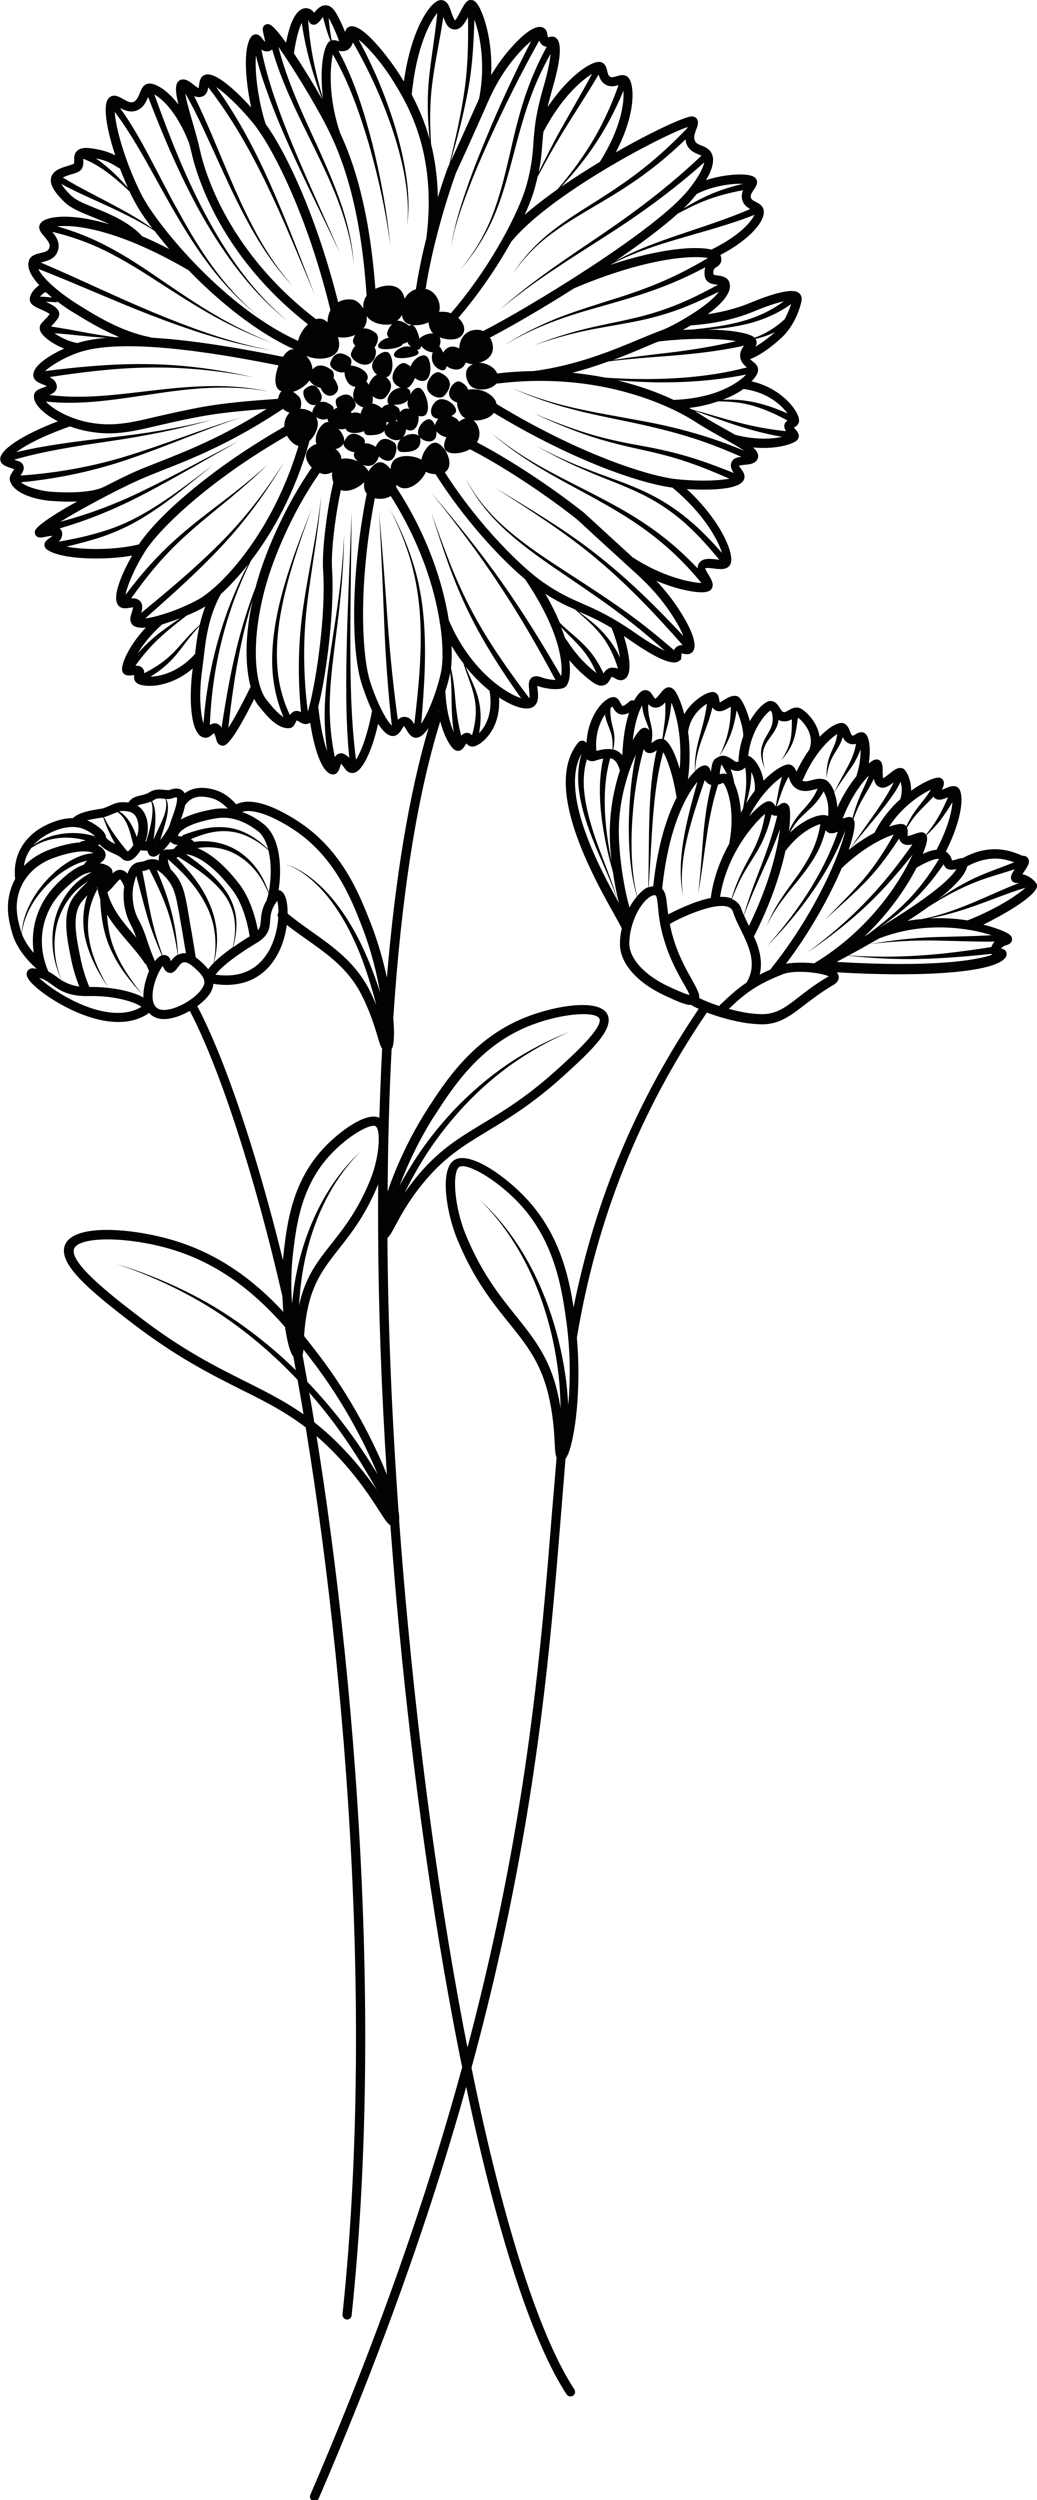 <?xml version="1.0" encoding="utf-8"?>
<!-- Generator: Adobe Illustrator 26.4.0, SVG Export Plug-In . SVG Version: 6.00 Build 0)  -->
<!DOCTYPE svg PUBLIC "-//W3C//DTD SVG 1.0//EN" "http://www.w3.org/TR/2001/REC-SVG-20010904/DTD/svg10.dtd">
<svg version="1.0" id="Laag_1" xmlns:x="http://ns.adobe.com/Extensibility/1.0/" xmlns:i="http://ns.adobe.com/AdobeIllustrator/10.0/" xmlns:graph="http://ns.adobe.com/Graphs/1.0/"
	 xmlns="http://www.w3.org/2000/svg" xmlns:xlink="http://www.w3.org/1999/xlink" x="0px" y="0px" width="56.77px"
	 height="136.84px" viewBox="0 0 56.77 136.84" enable-background="new 0 0 56.77 136.84" xml:space="preserve">
<g>
	<g>
		<path fill="#020203" d="M24.08,20.39c-0.31-0.14-0.84,0.51-0.67,0.95c0.13,0.33,0.69,0.57,0.91,0.32
			C25.01,20.9,24.37,20.52,24.08,20.39z"/>
		<path fill="#020203" d="M43.88,16.45c0.03-0.16-0.02-0.31-0.14-0.41c-0.12-0.09-0.47-0.38-2.73,0.56
			c-0.41,0.17-1.19,0.44-2.27,0.6c0.67-0.49,1.22-1.05,1.22-1.54c0-0.5-0.45-0.55-0.66-0.58c-0.25-0.03-0.25-0.05-0.25-0.11
			c-0.01-0.23,0.05-0.27,0.16-0.34c0.12-0.08,0.38-0.24,0.24-0.64c0-0.01-0.01-0.02-0.02-0.03c1.72-0.9,2.51-1.94,2.37-2.48
			c-0.06-0.25-0.27-0.35-0.43-0.43c-0.19-0.1-0.26-0.15-0.27-0.28c-0.01-0.13,0.08-0.26,0.17-0.39c0.1-0.15,0.22-0.32,0.16-0.51
			c-0.03-0.1-0.11-0.18-0.24-0.23c-0.4-0.16-1.48-0.12-2.54,0.22c0.32-0.53,0.53-1.13,0.27-1.53c-0.13-0.21-0.34-0.29-0.51-0.36
			c-0.18-0.07-0.3-0.12-0.36-0.25c-0.1-0.19-0.01-0.44,0.07-0.65c0.08-0.2,0.16-0.44-0.01-0.61c-0.06-0.06-0.15-0.09-0.25-0.09
			C37.45,6.4,35.7,7.2,33.71,8.34c0.89-1.69,1.03-3.05,0.85-3.75c-0.06-0.23-0.15-0.37-0.27-0.43c-0.18-0.09-0.36-0.04-0.52,0.01
			c-0.17,0.05-0.28,0.08-0.37,0.03c-0.09-0.05-0.12-0.15-0.16-0.32c-0.04-0.16-0.08-0.34-0.25-0.44c-0.1-0.06-0.23-0.07-0.4-0.02
			c-0.55,0.16-1.6,0.94-2.61,2.44c0.07-0.31,0.16-0.65,0.27-1.04c0.49-1.68,0.53-2.62,0.11-2.79c-0.12-0.05-0.23-0.02-0.31,0
			C30.03,2.04,29.99,2.05,30,2.05c-0.01-0.02-0.02-0.09-0.03-0.13c-0.02-0.12-0.04-0.28-0.19-0.38c-0.48-0.32-1.36,0.57-1.85,1.13
			c-0.44,0.5-0.77,0.99-1.04,1.44c0.09-1.96-0.44-3.45-0.77-3.91C26.06,0.13,25.97,0.02,25.83,0c-0.27-0.04-0.41,0.23-0.59,0.57
			c-0.09,0.16-0.26,0.51-0.33,0.54c-0.06-0.04-0.15-0.3-0.2-0.43c-0.1-0.31-0.21-0.62-0.5-0.67c-0.13-0.02-0.27,0.02-0.41,0.14
			c-0.45,0.34-1.32,1.67-1.69,4.31c-0.09-0.15-0.19-0.3-0.27-0.43c-0.38-0.6-2.06-2.95-2.76-2.55c-0.11,0.06-0.16,0.16-0.19,0.27
			c-0.14-0.36-0.32-0.75-0.52-1.08c-0.15-0.24-0.32-0.37-0.52-0.38c-0.29-0.01-0.5,0.21-0.65,0.41c-0.13-0.18-0.31-0.27-0.5-0.25
			c-0.46,0.05-0.81,0.68-1.04,1.89c-0.4-0.56-0.74-0.96-0.93-1.01c-0.09-0.03-0.2,0-0.26,0.06c-0.13,0.13-0.09,0.28-0.03,0.54
			c0.02,0.08,0.06,0.24,0.07,0.36c-0.05-0.04-0.1-0.11-0.14-0.16c-0.09-0.12-0.19-0.25-0.38-0.25c-0.06,0-0.17,0.03-0.26,0.16
			c-0.43,0.66-0.29,2.39,0.02,3.84c-0.71-0.78-2.02-2.08-2.59-1.76c-0.2,0.11-0.24,0.35-0.26,0.52c-0.01,0.06-0.03,0.17-0.02,0.18
			c-0.06,0-0.21-0.13-0.29-0.19c-0.19-0.15-0.38-0.3-0.61-0.28C9.88,4.35,9.78,4.42,9.72,4.51c-0.14,0.22-0.1,0.6,0.05,1.21
			C9.08,4.83,8.42,4.52,8.1,4.58C7.84,4.63,7.74,4.88,7.65,5.1C7.57,5.3,7.48,5.51,7.31,5.58C7.14,5.64,6.96,5.55,6.72,5.41
			C6.51,5.29,6.29,5.17,6.07,5.28c-0.11,0.06-0.19,0.16-0.23,0.3C5.68,6.07,5.88,7.22,6.31,8.5c-0.3-0.15-0.71-0.31-1.39-0.39
			C4.59,8.07,4.37,8.12,4.23,8.25C4.05,8.41,4.06,8.63,4.06,8.79c0,0.05,0,0.14,0,0.16C3.98,9,3.84,9.04,3.71,9.08
			C3.35,9.19,2.9,9.32,2.8,9.72c-0.09,0.36,0.15,0.78,0.75,1.36c0.34,0.32,0.86,0.53,1.47,0.78c0.32,0.13,0.65,0.26,0.98,0.42
			c-2.26-0.67-3.57-0.43-3.8-0.03c-0.15,0.25,0.04,0.48,0.22,0.69c0.23,0.27,0.37,0.46,0.26,0.67c-0.07,0.14-0.23,0.19-0.47,0.24
			c-0.23,0.06-0.52,0.12-0.62,0.4c-0.15,0.41,0.14,0.9,0.56,1.36c-0.24,0.16-0.52,0.47-0.52,0.78c0,0.27,0.29,0.41,0.64,0.56
			c0.13,0.06,0.36,0.16,0.45,0.24c-0.09,0.12-0.16,0.2-0.25,0.29c-0.07,0.07-0.13,0.14-0.21,0.23c-0.09,0.1-0.11,0.25-0.06,0.39
			c0.12,0.33,0.69,0.73,1.31,0.98c-0.76,0.35-1.76,0.94-1.68,1.51c0.04,0.26,0.29,0.36,0.49,0.44c0.08,0.03,0.18,0.07,0.24,0.11
			c-0.06,0.02-0.13,0.05-0.18,0.07c-0.23,0.08-0.49,0.17-0.52,0.43c-0.06,0.44,0.49,1,1.31,1.42c-2.01,0.77-3.26,1.61-3.15,2.13
			c0.05,0.26,0.31,0.34,0.64,0.45l0.12,0.04c-0.02,0.03-0.04,0.06-0.05,0.08c-0.11,0.16-0.25,0.36-0.18,0.57
			c0.3,0.92,2.13,1.08,2.15,1.08c0.29,0.02,0.67,0.05,1.08,0.05c0.14,0,0.29-0.01,0.44-0.01c-1.17,0.65-2.19,1.3-2.3,1.6
			c-0.03,0.08-0.01,0.2,0.05,0.27c0.12,0.14,0.28,0.11,0.54,0.06c0.08-0.02,0.25-0.05,0.36-0.05c-0.04,0.04-0.11,0.09-0.17,0.13
			c-0.12,0.09-0.26,0.18-0.27,0.36c0,0.06,0.02,0.17,0.14,0.26c0.45,0.33,1.53,0.49,2.68,0.49c0.68,0,1.38-0.05,1.98-0.16
			C6.79,31.19,6,32.77,6.54,33.2c0.17,0.13,0.38,0.1,0.55,0.07c0.07-0.01,0.18-0.03,0.19-0.03c0.01,0.04-0.04,0.19-0.06,0.27
			c-0.07,0.2-0.14,0.42-0.02,0.62c0.1,0.17,0.32,0.23,0.61,0.23c0.05,0,0.12-0.01,0.17-0.01c-0.89,0.96-1.27,1.85-1.3,2.23
			c0,0.04-0.01,0.18,0.08,0.28c0.13,0.14,0.32,0.12,0.5,0.1c0.03,0,0.06-0.01,0.09-0.01c-0.02,0.12-0.03,0.28,0.11,0.41
			c0.16,0.15,0.49,0.18,0.71,0.18c0.06,0,0.11,0,0.15,0c0.4-0.02,1.32-0.17,2.23-0.95c-0.19,1.36-0.2,3.58,0.6,3.78
			c0.22,0.06,0.39-0.09,0.5-0.19c0.02-0.02,0.04-0.04,0.06-0.05c0.05,0.07,0.09,0.19,0.11,0.28c0.04,0.16,0.09,0.32,0.25,0.38
			c0.04,0.01,0.08,0.03,0.12,0.03c0.22,0,0.61-0.33,1.73-2.57c0.08,0.17,0.17,0.31,0.27,0.42l0.08,0.1c0.29,0.36,0.88,1.09,1.5,1.09
			c0.03,0,0.07,0,0.1-0.01c0.18-0.02,0.25-0.18,0.31-0.3c0.01-0.03,0.04-0.08,0.06-0.12c0.07,0.03,0.12,0.06,0.17,0.09
			c0.13,0.08,0.31,0.19,0.57,0.04c0.28,1.78,0.74,2.82,1.25,2.83c0,0,0,0,0,0c0.26,0,0.34-0.27,0.4-0.46
			c0.01-0.04,0.03-0.08,0.04-0.13c0.05,0.05,0.09,0.11,0.14,0.17c0.1,0.14,0.22,0.35,0.5,0.34c0.48-0.01,1.03-1.1,1.39-2.69
			c0.27,0.42,0.58,0.72,0.88,0.66c0.21-0.04,0.33-0.22,0.42-0.37c0.04-0.06,0.09-0.15,0.1-0.17c0.04,0.02,0.12,0.15,0.16,0.22
			c0.11,0.18,0.23,0.38,0.46,0.42c0.02,0,0.04,0,0.06,0c0.23,0,0.46-0.21,0.68-0.54c-1.06,3.6-1.83,8.24-2.28,13.67
			c-0.2-0.94-0.49-1.96-0.87-2.94c-0.62-1.58-1.54-3.98-3.91-5.56c-0.93-0.62-2.63-1.56-3.59-0.91c-0.12,0.08-0.14,0.24-0.07,0.35
			c0.08,0.12,0.24,0.14,0.35,0.07c0.51-0.34,1.66,0.01,3.02,0.91c2.23,1.49,3.13,3.79,3.72,5.32c0.49,1.27,0.8,2.53,0.98,3.59
			c-0.02-0.07-0.04-0.13-0.06-0.2c-0.31-0.94-0.67-1.86-1.12-2.74c-0.45-0.88-0.99-1.72-1.65-2.46c-0.66-0.72-1.46-1.37-2.4-1.66
			c0.93,0.32,1.69,1,2.31,1.74c0.62,0.76,1.11,1.6,1.51,2.48c0.41,0.88,0.72,1.81,0.99,2.74c0.08,0.26,0.14,0.52,0.21,0.77
			c-0.11-0.26-0.23-0.53-0.37-0.81c-0.77-1.51-1.97-2.36-3.14-3.19c-0.49-0.35-0.99-0.7-1.47-1.11c-0.11-0.09-0.26-0.08-0.36,0.03
			c-0.09,0.11-0.08,0.26,0.03,0.36c0.49,0.42,1.01,0.79,1.51,1.14c1.17,0.83,2.27,1.61,2.98,3c0.51,1,0.76,1.86,0.91,2.37
			c0.08,0.27,0.14,0.47,0.23,0.6c-0.16,3.09-0.24,6.4-0.22,9.87c0,0.01,0,0.03,0,0.04c0,0.01,0,0.01,0,0.02c0,0.05,0,0.09,0,0.13
			c0.02,4.2,0.18,8.64,0.48,13.26c-0.72-1.81-1.98-4.27-3.73-6.56c-1.52-1.98-3.81-4.97-7.79-6.22c-2.23-0.7-5.6-1.02-6.1,0.2
			c-0.42,1.02,1.33,2.48,3.66,4.27c2.45,1.88,4.33,2.82,5.98,3.65c1.87,0.93,3.48,1.74,5.28,3.65c1.14,1.21,1.86,2.33,2.29,3
			c0.26,0.41,0.44,0.68,0.6,0.78c0.14,1.84,0.29,3.7,0.47,5.59c1.85,19.57,5.54,36.44,9.18,41.98c0.05,0.07,0.13,0.11,0.21,0.11
			c0.05,0,0.1-0.01,0.14-0.04c0.12-0.08,0.15-0.23,0.07-0.35c-3.6-5.48-7.26-22.25-9.1-41.75c-0.19-1.96-0.35-3.91-0.49-5.82
			c0.01-0.08,0.01-0.18-0.01-0.31c0.01-0.04,0-0.09-0.02-0.13c0-0.01,0-0.01,0-0.02c-0.37-5.24-0.58-10.27-0.61-14.99
			c0.12-0.1,0.24-0.31,0.4-0.61c0.27-0.51,0.72-1.36,1.48-2.3c1.19-1.48,2.25-2.12,3.6-2.94c1.16-0.7,2.47-1.49,4.14-3
			c1.66-1.5,2.8-2.63,2.42-3.39c-0.45-0.89-2.92-0.47-4.52,0.18c-2.83,1.14-4.33,3.46-5.32,4.99c-0.99,1.54-1.74,3.2-2.19,4.53
			c0.02-2.72,0.09-5.33,0.22-7.81c0.01-0.01,0.01-0.01,0.02-0.02c0.03-0.05,0.05-0.14,0.07-0.25c0.01-0.02,0.01-0.05,0.01-0.07
			c0.04-0.3,0.04-0.76-0.01-1.33c0.43-6.6,1.29-12.15,2.57-16.25c0.21,0.78,0.5,1.29,0.71,1.49c0.09,0.08,0.17,0.12,0.26,0.12
			c0.01,0,0.01,0,0.02,0c0.19-0.01,0.29-0.17,0.39-0.33c0.02-0.02,0.03-0.05,0.05-0.08c0.08,0.09,0.2,0.2,0.39,0.17
			c0.21-0.03,0.57-0.25,0.88-0.68c0.29-0.39,0.58-1.05,0.52-2c0.3,0.19,0.59,0.35,0.85,0.45c0.2,0.08,0.45,0.15,0.67,0.15
			c0.1,0,0.2-0.02,0.28-0.05c0.4-0.19,0.35-0.68,0.31-1c-0.01-0.06-0.01-0.13-0.02-0.19c0.49,0.18,1.22,0.26,1.51,0.08
			c0.11-0.07,0.19-0.22,0.24-0.45c0.03-0.13,0.07-0.48,0.01-1.03c0.3,0.36,0.7,0.78,1.26,1.19c0.12,0.09,0.3,0.2,0.49,0.2
			c0.03,0,0.06,0,0.1-0.01c0.22-0.05,0.32-0.22,0.39-0.35c0.02-0.04,0.06-0.11,0.08-0.12c0,0,0.05,0,0.18,0.08
			c0.3,0.19,0.51,0.07,0.58,0c0.39-0.33,0.17-1.45-0.1-2.32c0.12,0.08,0.25,0.17,0.38,0.26c1.38,0.96,2.04,1.19,2.37,1.19
			c0.16,0,0.25-0.05,0.29-0.1c0.02-0.01,0.04-0.01,0.06-0.03c0.04-0.04,0.05-0.09,0.04-0.14c0.02-0.06,0.02-0.12,0.02-0.17
			c0-0.02,0-0.04-0.01-0.05c0.03-0.01,0.09,0.01,0.13,0.02c0.12,0.02,0.29,0.05,0.43-0.06c0.46-0.35-0.15-1.51-0.56-2.16
			c-0.45-0.73-0.92-1.3-1.37-1.78c1.06,0.45,1.98,0.63,2.49,0.63c0.12,0,0.21-0.01,0.28-0.03c0.13-0.03,0.21-0.08,0.26-0.17
			c0.14-0.24-0.01-0.49-0.16-0.74c-0.06-0.1-0.19-0.31-0.19-0.37c0.06-0.04,0.33-0.01,0.47,0.01c0.33,0.04,0.66,0.08,0.85-0.15
			c0.08-0.1,0.12-0.24,0.1-0.44c-0.06-0.71-0.78-2.23-2.43-3.76c0.27,0.02,0.6,0.03,0.94,0.03c0.98,0,2.06-0.11,2.2-0.59
			c0.07-0.22-0.07-0.41-0.18-0.56c-0.04-0.05-0.1-0.14-0.12-0.14c0.04-0.04,0.24-0.06,0.35-0.07c0.24-0.02,0.48-0.05,0.63-0.23
			c0.07-0.09,0.1-0.21,0.08-0.32c-0.03-0.13-0.12-0.26-0.27-0.4c0.19,0.02,0.38,0.03,0.55,0.03c0.92,0,1.53-0.21,1.74-0.34
			c0.07-0.04,0.17-0.11,0.2-0.24c0.05-0.18-0.08-0.33-0.2-0.47c-0.02-0.02-0.04-0.04-0.06-0.07c0.11-0.05,0.25-0.14,0.28-0.32
			c0.04-0.27-0.22-0.66-0.34-0.81c-0.26-0.34-0.97-1.1-2.26-1.4c0.03-0.03,0.07-0.06,0.09-0.09c0.2-0.23,0.29-0.42,0.27-0.58
			c-0.02-0.2-0.17-0.32-0.3-0.42c-0.06-0.05-0.1-0.09-0.14-0.12c0.39-0.14,0.99-0.51,1.62-1.08C43.46,17.92,43.8,16.9,43.88,16.45z
			 M13.45,75.62c-1.64-0.82-3.49-1.74-5.9-3.6c-1.42-1.09-3.8-2.93-3.49-3.68c0.14-0.33,0.85-0.5,1.82-0.5
			c1.06,0,2.42,0.2,3.66,0.59c3.82,1.2,6.06,4.11,7.54,6.04c1.71,2.23,2.9,4.54,3.59,6.22c-0.51-0.83-1.04-1.64-1.62-2.42
			c-1.05-1.42-2.24-2.73-3.54-3.92c-1.31-1.18-2.73-2.23-4.26-3.1C9.7,70.39,8.08,69.7,6.4,69.19c1.66,0.56,3.27,1.29,4.77,2.18
			c1.5,0.9,2.89,1.98,4.15,3.18c1.26,1.21,2.41,2.53,3.41,3.96c0.69,0.98,1.32,2,1.9,3.05c-0.43-0.62-1-1.38-1.76-2.18
			C17.01,77.4,15.36,76.58,13.45,75.62z M23.85,60.97c0.96-1.48,2.4-3.71,5.08-4.8c1.09-0.44,2.24-0.66,3.01-0.66
			c0.47,0,0.79,0.08,0.87,0.24c0.24,0.48-1.48,2.04-2.31,2.79c-1.63,1.48-2.92,2.26-4.06,2.95c-1.34,0.81-2.49,1.5-3.73,3.05
			c-0.21,0.27-0.4,0.52-0.57,0.77c0.23-0.45,0.46-0.9,0.72-1.34c0.63-1.1,1.38-2.12,2.22-3.07c0.84-0.95,1.78-1.81,2.81-2.56
			c1.03-0.74,2.15-1.37,3.32-1.88c-1.19,0.47-2.33,1.06-3.39,1.77c-1.06,0.72-2.04,1.56-2.93,2.49c-0.88,0.93-1.68,1.95-2.36,3.05
			c-0.23,0.37-0.45,0.75-0.66,1.13C22.31,63.76,22.95,62.35,23.85,60.97z M36.88,21.89c-0.78-0.37-1.81-0.76-3.07-1.07
			c0.74,0.06,1.49,0.1,2.23,0.11c1.61,0.01,3.22-0.11,4.81-0.43C40.4,20.97,39.2,21.8,36.88,21.89z M43.03,23.6
			c-0.89-0.09-1.76-0.25-2.63-0.48c-0.85-0.22-1.68-0.48-2.53-0.71c-0.05-0.03-0.09-0.05-0.14-0.08c0.59-0.07,1.11-0.2,1.57-0.36
			c0.56,0,1.11,0.04,1.65,0.17c0.76,0.18,1.48,0.51,2.17,0.88c-0.07,0.04-0.14,0.1-0.17,0.2C42.9,23.39,42.99,23.53,43.03,23.6z
			 M36.04,20.74c-0.97,0.02-1.94,0-2.9-0.07c-0.56-0.11-1.16-0.2-1.8-0.27c0.71-0.18,1.37-0.4,1.98-0.62
			c1.06-0.13,2.12-0.21,3.18-0.29c1.42-0.11,2.84-0.26,4.24-0.57c-0.12,0.14-0.24,0.33-0.22,0.59c0.02,0.3,0.22,0.48,0.37,0.6
			C39.32,20.52,37.68,20.7,36.04,20.74z M36.06,18.69c1.9-0.22,3.42-0.15,4.24-0.02c-1.25,0.3-2.53,0.5-3.81,0.65
			c-0.97,0.11-1.94,0.23-2.91,0.38c0.6-0.23,1.15-0.45,1.63-0.66C35.52,18.91,35.79,18.79,36.06,18.69z M41.28,18.46
			c-0.28-0.23-1.23-0.4-2.51-0.42c0.56-0.04,1.12-0.1,1.67-0.21c1.01-0.19,2.02-0.57,2.87-1.19c-0.07,0.23-0.19,0.53-0.36,0.84
			c-0.48,0.44-1.03,0.79-1.65,1.01C41.3,18.48,41.29,18.47,41.28,18.46z M41.21,17.07c0.7-0.29,1.29-0.49,1.7-0.58
			c-0.73,0.55-1.6,0.93-2.5,1.15c-0.82,0.21-1.67,0.31-2.52,0.4c-0.17,0-0.33,0.01-0.51,0.02c0.14-0.08,0.29-0.16,0.44-0.25
			C39.48,17.7,40.66,17.3,41.21,17.07z M39.24,15.58c0.02,0,0.04,0,0.06,0.01c-0.7,0.38-1.4,0.74-2.13,1.04
			c-0.84,0.35-1.72,0.62-2.62,0.82c-0.9,0.21-1.81,0.37-2.7,0.6c-0.9,0.23-1.77,0.52-2.63,0.85c0.87-0.3,1.76-0.56,2.66-0.76
			c0.9-0.2,1.81-0.33,2.72-0.51c0.91-0.17,1.81-0.41,2.68-0.74c0.71-0.27,1.39-0.59,2.07-0.92c-0.51,0.76-2.52,1.89-3.11,2.1
			c-0.36,0.13-0.76,0.3-1.22,0.49c-1.46,0.61-3.45,1.44-5.8,1.75c-0.64,0.01-1.31,0.05-2.01,0.13c-0.1-0.3-0.49-0.52-0.81-0.57
			c-0.07-0.01-0.12-0.01-0.18-0.01c0.23-0.06,0.45-0.17,0.6-0.35c0.25-0.31,0.19-0.73,0-1.03c1.06-0.55,2.8-1.55,4.61-2.7
			c0,0,0,0,0,0c3.98-1.69,6.5-1.81,7.33-1.66c-0.77,0.46-1.57,0.88-2.39,1.24c-0.96,0.42-1.95,0.76-2.96,1.07
			c-1,0.32-2.01,0.63-2.99,1.02c-0.98,0.4-1.92,0.88-2.81,1.44c0.91-0.54,1.86-0.99,2.85-1.35c0.98-0.37,2-0.64,3.01-0.93
			c1.01-0.29,2.03-0.6,3.01-0.99c0.73-0.29,1.44-0.62,2.13-0.99c-0.03,0.1-0.05,0.21-0.04,0.36C38.57,15.5,39.02,15.56,39.24,15.58z
			 M37.11,11.69c0.45-0.24,0.9-0.47,1.37-0.66c0.71-0.29,1.45-0.48,2.2-0.62c-0.05,0.12-0.08,0.25-0.07,0.39
			c0.03,0.37,0.27,0.53,0.46,0.64c-1.3,0.57-2.68,0.99-4.04,1.46c-1.15,0.39-2.3,0.82-3.37,1.41C34.99,13.4,36.22,12.49,37.11,11.69
			z M38.95,13.66C38.95,13.66,38.95,13.66,38.95,13.66c-0.84-0.2-2.77-0.08-5.55,0.84c1.17-0.62,2.43-1.04,3.69-1.41
			c1.4-0.42,2.83-0.78,4.21-1.33C41.16,12.09,40.55,12.87,38.95,13.66z M40.67,10.06c-0.78,0.19-1.55,0.44-2.26,0.8
			c-0.34,0.17-0.67,0.36-0.99,0.55c0.17-0.17,0.33-0.32,0.46-0.48c0.07-0.08,0.16-0.19,0.27-0.32
			C39.1,10.14,40.13,10.04,40.67,10.06z M37.61,7.03C37.61,7.04,37.61,7.04,37.61,7.03L37.61,7.03c-0.72,0.75-1.48,1.46-2.29,2.11
			c-0.81,0.65-1.67,1.23-2.55,1.79c-0.88,0.56-1.77,1.1-2.59,1.75c-0.82,0.65-1.55,1.42-2.1,2.31c0.58-0.87,1.32-1.62,2.16-2.23
			c0.83-0.62,1.74-1.13,2.64-1.67c0.9-0.53,1.79-1.09,2.62-1.72c0.71-0.53,1.38-1.12,2.03-1.74c0.01,0.11,0.03,0.22,0.09,0.33
			c0.15,0.3,0.42,0.41,0.62,0.49c0.07,0.03,0.12,0.05,0.16,0.07c-1.64,1.56-3.45,2.95-5.33,4.23c-1.95,1.33-3.96,2.63-5.72,4.22
			c1.81-1.54,3.84-2.78,5.83-4.06c1.88-1.2,3.7-2.52,5.37-4.02c-0.06,0.34-0.37,0.87-0.75,1.36c0,0,0,0,0,0
			c-0.09,0.12-0.19,0.24-0.29,0.35c-2.02,2.27-8.64,6.28-11.06,7.52c-0.06-0.03-0.13-0.05-0.19-0.06c-0.79-0.08-1.1,0.5-1.12,1.01
			c-0.46-0.23-0.73-0.02-0.88,0.23c-0.06-0.15-0.14-0.28-0.21-0.34c0.07-0.16,0.09-0.35,0.02-0.5c0.41,0.17,1,0.19,1.23-0.12
			c0.24-0.31,0.07-0.68-0.21-0.94c1.14-1.33,2.14-2.81,2.89-4.16c2.12-2.6,8.21-5.8,9.67-6.29C37.63,6.98,37.62,7.01,37.61,7.03z
			 M22.96,18.54c-0.06-0.31-0.2-0.64-0.34-0.73c-0.07-0.05-0.15-0.02-0.22,0.03c-0.01-0.01-0.02-0.03-0.04-0.04
			c-0.25-0.18-0.45-0.25-0.62-0.25c0.1-0.07,0.19-0.18,0.26-0.31c0.02,0.14,0.07,0.25,0.14,0.34c0.21,0.28,0.84,0.29,1.32,0.06
			c0.01,0.19,0.08,0.4,0.2,0.55c0.01,0.02,0.04,0.04,0.06,0.06C23.45,18.23,23.11,18.37,22.96,18.54z M32.84,8.86
			c-0.71,0.43-1.43,0.89-2.11,1.36c0.6-0.66,1.18-1.35,1.69-2.09c0.68-0.98,1.25-2.05,1.71-3.16C34.18,5.63,34,7.01,32.84,8.86z
			 M33.15,4.63c0.26,0.15,0.52,0.09,0.71,0.03c-0.41,1.17-0.94,2.31-1.6,3.36c-0.52,0.82-1.1,1.6-1.74,2.34
			c-0.65,0.46-1.27,0.94-1.8,1.4c0.26-0.56,0.45-1.07,0.56-1.48c0.06-0.22,0.11-0.41,0.15-0.6c0.44-0.83,0.9-1.66,1.39-2.46
			c0.64-1.04,1.32-2.07,1.95-3.14C32.83,4.28,32.92,4.5,33.15,4.63z M32.41,4.05c-0.56,1.04-1.16,2.05-1.74,3.09
			c-0.42,0.75-0.8,1.52-1.18,2.29c0.13-0.61,0.16-1.09,0.2-1.57c0.02-0.21,0.03-0.42,0.06-0.65C30.73,5.35,31.82,4.4,32.41,4.05z
			 M28.31,3.01c0.32-0.37,0.58-0.61,0.77-0.76c-0.89,1.72-1.71,3.48-2.45,5.27c-0.41,0.98-0.8,1.97-1.14,2.97
			c-0.34,1-0.66,2.02-0.79,3.07c0.15-1.05,0.51-2.05,0.88-3.04c0.37-0.99,0.79-1.96,1.23-2.92c0.83-1.83,1.73-3.63,2.71-5.38
			c0.04,0.1,0.1,0.21,0.22,0.28c0.07,0.04,0.13,0.05,0.19,0.06c-0.49,0.89-0.89,1.83-1.21,2.79c-0.36,1.09-0.61,2.2-0.86,3.3
			c-0.26,1.1-0.53,2.2-0.95,3.25c-0.42,1.05-1.01,2.03-1.75,2.89c0.76-0.84,1.38-1.81,1.84-2.85c0.46-1.04,0.76-2.15,1.05-3.24
			c0.29-1.1,0.57-2.19,0.95-3.25c0.31-0.87,0.69-1.7,1.14-2.5c-0.04,0.44-0.18,1.1-0.37,1.75c-0.32,1.1-0.45,1.82-0.51,2.44
			c0,0,0,0,0,0.01c-0.03,0.25-0.05,0.48-0.06,0.71c-0.05,0.66-0.1,1.29-0.39,2.33c-0.36,1.26-1.79,4.24-4.13,6.96
			c-0.08-0.04-0.16-0.06-0.23-0.07c-0.16-0.02-0.29-0.02-0.41-0.01c0.16-0.57-0.29-1.21-0.74-1.25c0.37-2.39,1.17-4.99,1.64-6.29
			c0.03-0.08,0.03-0.09,0.14-0.32c0.16-0.34,0.53-1.15,1.46-3.24C26.91,5.11,27.37,4.09,28.31,3.01z M26.23,5.39
			c-0.05,0.12-0.1,0.23-0.15,0.34c-0.84,1.88-1.22,2.71-1.41,3.11c0.36-1.26,0.7-2.53,0.94-3.83c0.25-1.3,0.32-2.62,0.36-3.94
			C26.27,1.9,26.6,3.47,26.23,5.39z M24.85,1.61c0.36,0.04,0.58-0.32,0.77-0.67c0.02,1.36,0,2.71-0.2,4.05
			c-0.19,1.35-0.5,2.68-0.82,4c-0.11,0.23-0.11,0.25-0.14,0.33c-0.14,0.39-0.31,0.9-0.49,1.48c-0.02-1.1-0.16-2.07-0.37-2.91
			c-0.07-1.1-0.08-2.2,0.06-3.29c0.15-1.23,0.43-2.44,0.61-3.68C24.38,1.25,24.52,1.58,24.85,1.61z M23.94,0.71
			c-0.06,0.56-0.13,1.13-0.21,1.69c-0.1,0.72-0.21,1.45-0.27,2.18c-0.08,1.02-0.04,2.04,0.06,3.05c-0.27-0.99-0.64-1.8-0.98-2.45
			C22.79,2.61,23.52,1.21,23.94,0.71z M21.45,4.32c0.81,1.29,2.5,3.98,1.89,8.72c-0.23,0.91-0.43,1.86-0.57,2.79
			c-0.3,0.1-0.5,0.29-0.62,0.53c-0.03-0.18-0.1-0.35-0.22-0.48c-0.34-0.35-0.93-0.29-1.38-0.07c-0.33-4.4-1.19-6.94-1.93-8.53
			c-0.65-1.91-0.56-3.6-0.4-4.3c0.89,1.53,1.48,3.24,1.99,4.96c0.51,1.81,0.92,3.65,1.16,5.52c-0.18-1.88-0.53-3.74-0.98-5.57
			c-0.45-1.75-0.99-3.5-1.86-5.11c0.13,0.03,0.28,0.04,0.44-0.02c0,0,0,0,0,0c0.01,0,0.01-0.01,0.02-0.01
			c0.02-0.01,0.03-0.01,0.05-0.02c0.01,0,0.01-0.01,0.01-0.01c0.01-0.01,0.02-0.02,0.03-0.03c0.13-0.1,0.2-0.23,0.24-0.37
			c0.84,1.45,1.55,2.99,2.1,4.58c0.3,0.88,0.55,1.77,0.72,2.69c0.16,0.91,0.25,1.85,0.14,2.78c0.14-0.92,0.09-1.87-0.05-2.79
			c-0.14-0.93-0.36-1.84-0.63-2.73c-0.5-1.62-1.16-3.19-1.97-4.68C20.1,2.53,20.85,3.37,21.45,4.32z M18.57,2.27
			c-0.01,0-0.01,0-0.02-0.01c-0.11-0.04-0.25-0.08-0.39-0.05c-0.01-0.03-0.01-0.06-0.02-0.09c-0.03-0.17-0.06-0.35-0.08-0.52
			c-0.03-0.21-0.05-0.42-0.07-0.62C18.22,1.38,18.43,1.87,18.57,2.27z M17.13,1.35c0.19,0.03,0.31-0.12,0.44-0.28
			c0.02-0.03,0.07-0.08,0.11-0.14c0.06,0.24,0.13,0.48,0.2,0.72c0.06,0.17,0.11,0.34,0.18,0.5c0.01,0.03,0.02,0.06,0.03,0.09
			c0,0-0.01,0-0.01,0c-0.36,0.16-0.6,1.48-0.4,3.14c-0.42-1.41-0.73-2.85-0.81-4.31c0.01,0.02,0.02,0.04,0.03,0.07
			C16.95,1.3,17.07,1.34,17.13,1.35z M16.52,1.25c0.2,1.44,0.61,2.84,1.12,4.19c-0.45-0.79-1.02-1.73-1.55-2.52
			C16.22,2.04,16.38,1.53,16.52,1.25z M14.72,2.8c0.07-0.01,0.13-0.05,0.18-0.1c0.55,1.93,1.48,3.71,2.35,5.49
			c0.49,1,0.97,2.02,1.35,3.06c0.38,1.05,0.67,2.14,0.77,3.25c-0.07-1.12-0.32-2.22-0.68-3.29c-0.36-1.06-0.81-2.09-1.27-3.11
			c-0.83-1.81-1.7-3.63-2.18-5.54C16,3.64,17.2,5.59,17.88,6.92c0.78,1.53,1.85,4.15,2.19,9.27c-0.04,0.05-0.08,0.11-0.1,0.17
			c-0.08,0.2-0.1,0.38-0.08,0.54c-0.15-0.28-0.4-0.5-0.66-0.51c-0.3-0.02-0.53,0.04-0.72,0.15c-1.13-4.52-2.76-8.07-3.97-9.76
			c-0.41-1.29-0.6-2.8-0.53-3.74c0.19,0.79,0.45,1.55,0.73,2.31c0.36,0.98,0.77,1.94,1.2,2.89c0.86,1.9,1.8,3.75,2.68,5.64
			c-0.82-1.91-1.71-3.8-2.51-5.72c-0.4-0.96-0.78-1.93-1.11-2.91c-0.28-0.83-0.52-1.68-0.69-2.54C14.42,2.79,14.55,2.84,14.72,2.8z
			 M11.05,5.29c0.26-0.08,0.32-0.32,0.35-0.51c1.27,1.63,2.3,3.45,3.2,5.32c0.96,1.99,1.79,4.04,2.64,6.07
			c-0.79-2.06-1.57-4.13-2.47-6.15c-0.82-1.83-1.76-3.61-2.94-5.26c0.47,0.32,1.23,1.01,2.01,1.96c1.02,1.23,2.96,4.95,4.25,10.26
			c-0.11,0.21-0.16,0.45-0.16,0.66c-0.11-0.1-0.23-0.17-0.34-0.19c-0.09-0.02-0.19-0.01-0.29,0.02c-4.78-3.66-6.07-7.98-6.35-9.24
			c-0.11-0.51-0.27-1.06-0.42-1.58c-0.15-0.51-0.33-1.15-0.39-1.54c0.44,0.77,0.83,1.57,1.2,2.39c0.44,0.95,0.87,1.92,1.32,2.87
			c0.91,1.89,1.92,3.78,3.39,5.31c-1.42-1.57-2.37-3.47-3.22-5.39c-0.42-0.96-0.82-1.93-1.23-2.9c-0.31-0.72-0.62-1.43-0.97-2.13
			C10.77,5.31,10.91,5.34,11.05,5.29z M7.48,6.05C7.85,5.91,8,5.57,8.11,5.31c0.85,2.21,1.78,4.4,2.94,6.47
			c1.23,2.16,2.72,4.23,4.68,5.78c-1.92-1.6-3.35-3.69-4.51-5.87C10.11,9.6,9.25,7.4,8.45,5.17c0.41,0.23,1.21,0.92,1.88,2.61
			c0,0,0.01,0.01,0.01,0.01c0.05,0.18,0.1,0.37,0.14,0.55c0.29,1.29,1.59,5.67,6.38,9.41c-0.26,0.24-0.47,0.59-0.54,0.91
			c-4.07-1.84-7.74-6.38-8.55-7.96c-0.3-0.58-0.55-1.17-0.76-1.73c0,0,0,0,0,0C6.56,7.77,6.31,6.7,6.28,6.12
			C6.88,6.92,7.4,7.78,7.9,8.65c0.58,1.02,1.13,2.06,1.73,3.08c1.18,2.03,2.55,4.01,4.41,5.47c-1.82-1.51-3.12-3.52-4.24-5.57
			C9.22,10.61,8.7,9.55,8.14,8.51c-0.47-0.89-0.97-1.77-1.57-2.6C6.82,6.04,7.14,6.18,7.48,6.05z M7,10.27
			C6.74,9.98,6.47,9.7,6.19,9.43C5.94,9.2,5.68,8.98,5.41,8.78C5.35,8.74,5.3,8.71,5.25,8.67c0.59,0.11,0.89,0.3,1.13,0.45
			c0.06,0.04,0.13,0.07,0.19,0.11C6.7,9.58,6.85,9.93,7,10.27z M3.85,9.56C4.02,9.51,4.18,9.47,4.3,9.4
			c0.27-0.15,0.27-0.44,0.26-0.61c0-0.03,0-0.07,0-0.1c0.23,0.09,0.46,0.2,0.68,0.33C5.53,9.18,5.8,9.38,6.06,9.58
			c0.36,0.28,0.7,0.58,1.03,0.9c0.07,0.16,0.15,0.31,0.23,0.46c0.22,0.43,0.57,0.97,1.03,1.57c-0.65-0.46-1.34-0.86-2.04-1.23
			c-0.96-0.52-1.95-1-2.87-1.56C3.56,9.65,3.72,9.6,3.85,9.56z M7.73,12.87C6.98,12.11,6,11.71,5.21,11.39
			c-0.56-0.23-1.04-0.42-1.31-0.68c-0.31-0.3-0.46-0.5-0.54-0.64c0.94,0.51,1.91,0.91,2.86,1.36c0.76,0.36,1.52,0.74,2.23,1.2
			c0.25,0.32,0.52,0.65,0.81,1c-0.53-0.27-1.03-0.51-1.5-0.71C7.76,12.91,7.75,12.89,7.73,12.87z M3.12,13.84
			c0.24-0.48-0.04-0.89-0.26-1.15c0.98,0.23,1.94,0.57,2.85,1.01c1.04,0.51,2.03,1.13,3.01,1.77c0.98,0.63,1.97,1.27,2.99,1.84
			c1.03,0.57,2.09,1.05,3.19,1.46c-1.09-0.44-2.14-0.95-3.14-1.54c-1.01-0.59-1.97-1.25-2.94-1.91c-0.96-0.66-1.94-1.32-2.99-1.86
			c-0.86-0.45-1.77-0.81-2.7-1.07c0.96-0.1,3.27,0.12,7.19,2.4c1.63,1.68,3.69,3.38,5.78,4.33c-0.06,0-0.13,0-0.19,0.02
			c-0.15,0.06-0.3,0.2-0.42,0.39c-1.76-0.35-4.64-0.9-7.23-1.05c-0.02-0.01-0.05-0.03-0.07-0.03c-1.54-0.3-2.99-1.2-3.76-1.68
			l-0.13-0.08c-1.12-0.7-1.99-1.49-2.2-1.97c2.05,0.8,4.07,1.72,6.13,2.52c2.16,0.83,4.38,1.58,6.67,1.94
			c-2.28-0.42-4.47-1.23-6.6-2.12c-2.04-0.85-4.02-1.82-6.07-2.69c0.03-0.01,0.06-0.02,0.09-0.02C2.57,14.28,2.94,14.2,3.12,13.84z
			 M2.19,16.24c0.08-0.1,0.2-0.21,0.26-0.23c0.02,0,0.04-0.02,0.05-0.02c0.12,0.1,0.24,0.2,0.35,0.3
			C2.64,16.26,2.41,16.24,2.19,16.24z M2.51,16.52c0.2,0,0.4,0.01,0.6,0.03l0.01-0.06c0.39,0.3,0.75,0.53,0.91,0.62l0.13,0.08
			c0.54,0.33,1.38,0.85,2.37,1.26c-0.07,0-0.14,0-0.21,0.01c-0.53-0.07-1.07-0.15-1.59-0.25c-0.64-0.12-1.29-0.24-1.94-0.34
			c0.01-0.01,0.02-0.03,0.04-0.04c0.1-0.1,0.2-0.21,0.33-0.39c0.08-0.11,0.1-0.24,0.07-0.36C3.13,16.82,2.84,16.67,2.51,16.52z
			 M2.98,18.24c0.57,0.04,1.14,0.1,1.71,0.16c0.38,0.04,0.76,0.07,1.14,0.09c-0.58,0.05-1.12,0.14-1.58,0.28c0,0-0.01,0-0.02,0.01
			C3.75,18.69,3.28,18.45,2.98,18.24z M2.51,21.98c2.03,0.22,4.03-0.15,5.99-0.43c2.04-0.31,4.13-0.51,6.19-0.12
			c-2.04-0.46-4.15-0.31-6.21-0.07c-1.93,0.22-3.88,0.51-5.78,0.26c0.17-0.07,0.33-0.16,0.39-0.33c0.03-0.09,0.04-0.22-0.06-0.39
			c-0.08-0.12-0.2-0.2-0.32-0.26c1.77-0.27,3.55-0.49,5.34-0.52c1.96-0.04,3.92,0.16,5.85,0.53c-1.92-0.43-3.88-0.7-5.85-0.72
			c-1.87-0.03-3.73,0.15-5.58,0.38C2.79,20,3.63,19.5,4.41,19.26c2.62-0.83,8.2,0.22,10.84,0.74c-0.21,0.53-0.26,1.13,0.03,1.35
			c0.04,0.03,0.08,0.04,0.13,0.06c-0.11,0.11-0.16,0.29-0.19,0.42l-0.26,0.02c-0.87,0.06-2.48,0.18-3.68,0.39
			c-1.09,0.19-1.94,0.39-2.69,0.56c-1.52,0.36-2.45,0.57-3.78,0.31C3.65,22.87,2.83,22.33,2.51,21.98z M5.66,26.66
			c-0.53,0.26-1.63,0.35-2.94,0.25c-0.44-0.04-1.24-0.23-1.57-0.51c2.04-0.2,4.06-0.63,5.99-1.3c2.05-0.7,4.03-1.58,6.08-2.26
			c-2.07,0.62-4.08,1.44-6.14,2.08c-1.94,0.61-3.94,0.97-5.96,1.11c0.11-0.16,0.23-0.34,0.16-0.54c-0.03-0.08-0.1-0.19-0.27-0.25
			c-0.08-0.03-0.16-0.05-0.23-0.08c0,0,0,0,0,0c1.7-0.49,3.47-0.75,5.23-1.01c1.89-0.28,3.78-0.64,5.61-1.18
			C9.79,23.44,7.9,23.74,6,23.95c-1.7,0.2-3.43,0.4-5.11,0.8c0.44-0.33,1.32-0.84,2.94-1.41c0.28,0.1,0.58,0.19,0.89,0.25
			c0.45,0.09,0.85,0.13,1.24,0.13c0.87,0,1.69-0.19,2.75-0.44c0.74-0.17,1.58-0.37,2.66-0.55c1.01-0.17,2.34-0.28,3.23-0.35
			c-2.43,1.54-4.41,2.32-5.91,2.91c-0.45,0.18-0.85,0.33-1.19,0.48c-0.4,0.17-1.07,0.5-1.81,0.88C5.67,26.65,5.67,26.65,5.66,26.66z
			 M3.64,29.92c0.54-0.13,1.08-0.27,1.61-0.43c0.81-0.25,1.6-0.59,2.33-1.01c1.47-0.85,2.75-1.96,4.06-3.01
			c-1.34,1.01-2.67,2.06-4.15,2.85c-0.74,0.39-1.52,0.69-2.32,0.9c-0.64,0.18-1.29,0.31-1.95,0.43c0.11-0.12,0.21-0.28,0.18-0.5
			c-0.01-0.09-0.06-0.17-0.13-0.23c1.6-0.46,3.15-1.11,4.62-1.88c1.76-0.92,3.46-1.93,5.19-2.9c-1.76,0.91-3.49,1.87-5.27,2.73
			c-1.45,0.71-2.96,1.28-4.51,1.69c1.14-0.7,3.07-1.74,4.4-2.33c0.34-0.15,0.73-0.3,1.17-0.48c1.64-0.64,3.87-1.53,6.62-3.37
			c0.11,0.1,0.23,0.17,0.36,0.21c-0.22,0.24-0.3,0.5-0.28,0.76c-4.1,2.34-6.96,4.93-7.97,6.45C6.32,30.11,4.65,30.11,3.64,29.92z
			 M7.18,32.75c0.45-0.63,0.91-1.24,1.41-1.82c0.59-0.69,1.24-1.33,1.93-1.93c0.68-0.6,1.4-1.17,2.11-1.76
			c0.71-0.59,1.39-1.19,2.05-1.83c-0.68,0.61-1.39,1.19-2.11,1.75c-0.72,0.56-1.46,1.1-2.17,1.69c-0.71,0.58-1.39,1.21-2.02,1.89
			c-0.54,0.58-1.03,1.19-1.51,1.82c0.08-0.44,0.43-1.34,1.04-2.33c0.73-1.19,3.41-3.86,7.8-6.38c0.16,0.29,0.41,0.51,0.63,0.56l0,0
			c-1.16,3.88-3.21,6.51-4.59,7.74c-0.02,0.01-0.03,0.03-0.05,0.04c-0.33,0.29-0.62,0.5-0.84,0.62c-1.05,0.58-2.3,0.97-2.91,1.04
			c1.39-1.23,2.79-2.47,4.07-3.83c1.37-1.44,2.55-3.05,3.55-4.76c-1.05,1.68-2.27,3.25-3.68,4.63c-1.31,1.3-2.73,2.48-4.16,3.66
			c0.06-0.21,0.11-0.45-0.06-0.65C7.53,32.76,7.34,32.74,7.18,32.75z M9.86,33.84c-0.36,0.24-0.72,0.5-1.07,0.76
			c-0.45,0.34-0.87,0.74-1.25,1.16c0.26-0.44,0.68-0.99,1.33-1.58C9.2,34.08,9.54,33.96,9.86,33.84z M7.45,36.44
			c-0.01,0-0.03,0-0.04,0c0.44-0.62,0.94-1.19,1.51-1.69c0.41-0.37,0.85-0.71,1.29-1.05c0.35-0.15,0.67-0.3,0.9-0.43
			c0.04-0.02,0.09-0.06,0.13-0.08c-0.13,0.35-0.23,0.69-0.31,1.02c-0.19,0.17-0.37,0.35-0.55,0.54c-0.28,0.29-0.54,0.61-0.82,0.9
			c-0.48,0.51-1.05,0.89-1.67,1.2c0.01-0.08,0-0.17-0.07-0.26C7.71,36.43,7.51,36.44,7.45,36.44z M8.24,37.04
			c0.2-0.13,0.4-0.26,0.59-0.41c0.33-0.26,0.62-0.55,0.88-0.87c0.26-0.32,0.49-0.65,0.75-0.96c0.15-0.18,0.3-0.36,0.46-0.53
			c-0.13,0.56-0.19,1.08-0.24,1.52C9.8,36.78,8.8,37.02,8.24,37.04z M11.07,36.65c0.02-0.16,0.04-0.35,0.07-0.56
			c0.11-0.98,0.25-2.31,0.95-3.57c0.45-0.41,0.96-0.95,1.49-1.62c-1.4,2.68-2.22,5.67-2.44,8.7C10.98,39.12,10.87,38.03,11.07,36.65
			z M11.96,39.65c-0.18-0.11-0.34-0.05-0.47,0.03c0.11-3.1,0.86-6.19,2.25-8.99c1.18-1.54,2.41-3.71,3.18-6.47
			c0.01-0.02,0-0.04,0-0.06c0.26-0.24,0.48-0.62,0.48-0.97c0-0.14-0.04-0.25-0.1-0.36c0.18,0.12,0.43,0.18,0.61,0.09
			c0.01,0,0.01-0.01,0.02-0.01c0,0.06,0.02,0.13,0.06,0.2c-0.01,0-0.01,0-0.02-0.01c-0.38-0.03-0.83,0.77-0.64,1.21
			c-0.06,0.01-0.11,0.02-0.15,0.05c-0.64,0.34-0.47,0.87-0.11,1.23c-1.56,2.25-2.61,4.83-3.04,6.41c-0.01,0.05-0.02,0.1-0.04,0.15
			c-0.42,1.09-0.76,2.2-1.04,3.34c-0.35,1.43-0.6,2.88-0.82,4.34C12.09,39.76,12.04,39.7,11.96,39.65z M19.46,22.07
			c-0.02-0.06-0.05-0.1-0.07-0.15c0.11,0.18,0.31,0.33,0.5,0.38c-0.06,0.09-0.1,0.19-0.13,0.26c-0.01,0.03-0.01,0.06,0,0.09
			c-0.15-0.07-0.32-0.1-0.47-0.05c-0.01,0-0.02,0.01-0.03,0.02c-0.01-0.03-0.03-0.06-0.06-0.08C19.38,22.42,19.52,22.23,19.46,22.07
			z M22.35,22.27c0.01,0.04,0.04,0.07,0.06,0.11c-0.25-0.06-0.42,0.05-0.52,0.19c0-0.11-0.03-0.21-0.11-0.27
			c-0.08-0.06-0.16-0.1-0.23-0.14c0.31,0,0.61-0.06,0.78-0.26C22.3,22.03,22.3,22.15,22.35,22.27z M21.76,23.07
			c-0.04-0.01-0.07-0.03-0.11-0.03c0.03-0.02,0.05-0.05,0.07-0.07C21.73,23,21.74,23.03,21.76,23.07z M21.3,23.13
			c-0.07,0.05-0.12,0.12-0.16,0.18c0.01-0.06,0.02-0.14,0.01-0.22C21.2,23.11,21.25,23.13,21.3,23.13z M19.41,24.75
			c-0.01,0.03-0.02,0.06-0.03,0.09c-0.04,0.14,0.06,0.29,0.22,0.42c-0.3-0.14-0.64-0.21-0.92-0.14c0-0.02,0.01-0.05,0-0.07
			c-0.02-0.19-0.15-0.35-0.31-0.47c0.17-0.04,0.31-0.12,0.39-0.23c0.02-0.03,0.03-0.06,0.04-0.1C18.77,24.47,19.1,24.73,19.41,24.75
			z M13.72,37.59c-0.59,1.2-0.98,1.88-1.22,2.25c0.16-1.45,0.35-2.89,0.65-4.32c0.18-0.9,0.41-1.79,0.68-2.67
			C13.38,34.88,13.43,36.51,13.72,37.59C13.72,37.59,13.72,37.59,13.72,37.59z M16.36,38.93c-0.24-0.07-0.39,0.07-0.49,0.21
			c-0.38-0.8-0.61-1.67-0.68-2.56c-0.08-0.99,0-1.99,0.17-2.97c0.35-1.97,1.02-3.87,1.7-5.76c-0.73,1.87-1.47,3.75-1.88,5.73
			c-0.2,0.99-0.32,2-0.27,3.02c0.05,0.9,0.25,1.81,0.61,2.65c-0.33-0.2-0.67-0.63-0.81-0.8l-0.09-0.11
			c-0.67-0.78-0.92-3.17-0.09-6.21c0.42-1.54,1.44-4.06,2.97-6.25c0.06,0.02,0.11,0.05,0.17,0.06c0.16,0.04,0.34-0.01,0.51-0.09
			c-0.02,0.18,0.01,0.38,0.07,0.55c-0.34,1.44-0.64,3.7-0.56,4.85c0.16,2.45-0.39,6.01-0.75,7.38c0,0.01-0.01,0.02-0.01,0.04
			c-0.03,0.1-0.05,0.2-0.08,0.27c-0.24-1.91-0.27-3.84-0.05-5.75c0.23-2.02,0.64-4.03,0.78-6.06c-0.2,2.03-0.68,4.02-0.97,6.04
			c-0.29,1.92-0.32,3.88-0.13,5.82C16.43,38.96,16.4,38.94,16.36,38.93z M19.49,41.58c-0.28-2.16-0.31-4.37-0.31-6.56
			c0-2.32,0.05-4.65,0.07-6.98c-0.09,2.32-0.2,4.65-0.26,6.97c-0.05,2.15-0.08,4.31,0.13,6.47c-0.07-0.07-0.15-0.14-0.26-0.2
			c-0.11-0.06-0.23-0.06-0.33-0.02c-0.09,0.04-0.15,0.1-0.2,0.18c-0.19-0.9-0.28-1.81-0.28-2.73c0-1.05,0.12-2.11,0.25-3.16
			c0.13-1.05,0.27-2.11,0.37-3.17c0.1-1.06,0.15-2.12,0.17-3.18c-0.05,1.06-0.13,2.12-0.26,3.17c-0.13,1.05-0.3,2.1-0.46,3.15
			c-0.16,1.05-0.31,2.11-0.34,3.18c-0.03,0.81,0.02,1.62,0.13,2.42c-0.17-0.47-0.35-1.23-0.49-2.44c0.45-1.67,0.9-5.36,0.76-7.49
			c-0.07-1.02,0.18-2.98,0.48-4.37c0.4,0.15,0.95-0.1,1.28-0.43c-0.03,0.22-0.01,0.42,0.1,0.58c0.01,0.01,0.02,0.02,0.04,0.03
			c-0.94,4.79-0.81,8.76-0.28,10.43c0.05,0.14,0.26,0.82,0.57,1.47C20.09,40.37,19.73,41.21,19.49,41.58z M23.06,39.61
			c0.16-1.93,0.3-3.87,0.13-5.81c-0.09-1.04-0.28-2.07-0.6-3.06c-0.31-0.99-0.74-1.95-1.23-2.86c0.46,0.93,0.86,1.89,1.14,2.88
			c0.28,1,0.44,2.02,0.5,3.05c0.11,1.94-0.09,3.89-0.32,5.83c-0.11-0.19-0.26-0.41-0.55-0.4c-0.15,0-0.26,0.07-0.35,0.16
			c-0.25-1.79-0.43-3.59-0.56-5.4c-0.14-1.99-0.29-3.99-0.47-5.98c0.12,2,0.2,3.99,0.28,5.99c0.07,1.9,0.21,3.81,0.42,5.71
			c-0.26-0.23-0.79-1.17-1.19-2.42c-0.42-1.33-0.69-5.08,0.26-10.03c0.29,0.07,0.63,0.03,0.87-0.12c1.62,2.55,2.39,5.02,2.68,6.88
			c0,0.04,0,0.07,0.02,0.11c0.18,1.18,0.16,2.11,0.06,2.62C23.91,37.9,23.41,39.09,23.06,39.61z M23.97,38.94
			c0.01-0.02,0.01-0.03,0.02-0.05c0,0.02,0,0.04,0.01,0.05C23.99,38.94,23.98,38.94,23.97,38.94z M24.38,37.83
			c0.12-0.37,0.21-0.71,0.26-0.97c0-0.01,0-0.03,0.01-0.05c0.05,0.47,0.07,0.94,0.07,1.42c0,0.61,0.03,1.23,0.12,1.84
			C24.65,39.63,24.43,38.9,24.38,37.83z M25.56,40.11c-0.15,0.01-0.26,0.1-0.31,0.16c-0.18-0.66-0.27-1.35-0.33-2.05
			c-0.04-0.55-0.11-1.1-0.23-1.64c0.04-0.32,0.05-0.74,0.03-1.23c0.21,0.35,0.42,0.67,0.65,0.96c0.06,0.18,0.11,0.35,0.18,0.53
			c0.14,0.4,0.3,0.8,0.39,1.21c0.1,0.41,0.13,0.82,0.09,1.23c-0.03,0.33-0.1,0.65-0.19,0.97C25.78,40.18,25.69,40.11,25.56,40.11z
			 M26.23,40.13c0.04-0.27,0.08-0.55,0.08-0.83c0.01-0.44-0.06-0.88-0.19-1.29c-0.13-0.41-0.32-0.8-0.49-1.19
			c-0.05-0.1-0.09-0.21-0.13-0.32c0.42,0.53,0.87,0.96,1.3,1.31C27.01,39.05,26.57,39.78,26.23,40.13z M29.11,37.09
			c-0.2,0.16-0.17,0.43-0.14,0.7c0.01,0.12,0.03,0.32,0.01,0.43c-1.14-1.51-2.23-3.05-3.12-4.72c-0.93-1.73-1.6-3.6-2.25-5.46
			c0.59,1.88,1.2,3.76,2.08,5.54c0.8,1.63,1.79,3.16,2.84,4.64c-0.87-0.29-2.78-1.52-3.96-4.27c-0.31-1.98-1.13-4.6-2.88-7.28
			c0.01-0.05,0.01-0.09,0.01-0.14c0.08,0.08,0.17,0.14,0.27,0.17c0.52,0.16,1.15-0.4,1.35-0.88c0.15,0.09,0.33,0.13,0.52,0.13
			c1.51,2.39,3.46,4.54,4.9,5.75c1.96,2.88,2.08,4.7,1.98,5.31c-1-1.73-2.05-3.44-3.2-5.07c-1.21-1.72-2.54-3.36-3.9-4.96
			c1.32,1.64,2.59,3.31,3.74,5.07c1.11,1.67,2.11,3.41,3.05,5.17c-0.22-0.01-0.52-0.05-0.8-0.16C29.4,36.99,29.23,37,29.11,37.09z
			 M31.09,35.14c-0.06-0.09-0.11-0.16-0.16-0.22c-0.06-0.19-0.13-0.38-0.21-0.59c0.25,0.27,0.52,0.53,0.78,0.8
			c0.31,0.32,0.59,0.65,0.81,1.03c0.13,0.22,0.24,0.45,0.34,0.68C31.81,36.19,31.36,35.54,31.09,35.14z M33.4,36.56
			c-0.19,0.05-0.29,0.19-0.36,0.3c-0.14-0.3-0.3-0.59-0.49-0.87c-0.26-0.38-0.58-0.71-0.91-1.01c-0.33-0.3-0.68-0.57-0.99-0.89
			c-0.01-0.01-0.01-0.01-0.01-0.02c-0.2-0.47-0.45-0.99-0.79-1.57c0.65,0.42,1.15,0.65,1.63,0.86c0.15,0.13,0.3,0.26,0.44,0.39
			c0.32,0.28,0.63,0.58,0.9,0.9c0.48,0.57,0.8,1.24,1.01,1.94C33.66,36.55,33.52,36.53,33.4,36.56z M33.94,36
			c-0.06-0.13-0.12-0.27-0.2-0.4c-0.22-0.38-0.49-0.73-0.79-1.05c-0.3-0.32-0.64-0.59-0.98-0.85c-0.1-0.08-0.21-0.16-0.31-0.24
			c0.02,0.01,0.04,0.02,0.06,0.03c0.51,0.22,1.04,0.45,1.76,0.88C33.73,34.99,33.88,35.57,33.94,36z M39.53,30.27
			c-0.56-0.63-1.14-1.25-1.79-1.79c-0.8-0.68-1.7-1.24-2.65-1.66c-0.95-0.43-1.94-0.74-2.9-1.12c-0.97-0.37-1.91-0.8-2.82-1.29
			c0.9,0.52,1.83,0.98,2.78,1.38c0.95,0.41,1.93,0.75,2.86,1.2c0.93,0.44,1.79,1.01,2.55,1.7c0.66,0.59,1.25,1.26,1.82,1.95
			c-0.06-0.01-0.12-0.01-0.17-0.02c-0.34-0.04-0.76-0.09-0.95,0.22c-0.05,0.09-0.07,0.18-0.07,0.27c-0.6-0.63-1.23-1.22-1.92-1.75
			c-0.97-0.76-2.03-1.39-3.11-1.96c-1.08-0.58-2.18-1.1-3.25-1.69c-1.07-0.58-2.1-1.25-3.03-2.03c0.91,0.81,1.93,1.5,2.99,2.12
			c1.06,0.62,2.15,1.17,3.2,1.77c1.06,0.6,2.09,1.25,3.02,2.02c0.85,0.69,1.62,1.48,2.31,2.32c-0.6-0.02-2.13-0.34-3.76-1.4
			c-1.57-1.43-2.2-2.02-2.48-2.27c-0.22-0.21-0.23-0.21-0.31-0.27c-1.15-0.91-3.47-2.57-5.74-3.76c0.27-0.43,0.11-0.95-0.19-1.2
			c0.41,0.03,0.88-0.1,1.12-0.41c4.09,2.48,7.82,3.83,9.77,4.09C38.52,28.1,39.31,29.55,39.53,30.27z M40.06,25.27
			c-0.12,0.24,0,0.46,0.11,0.62c-0.8-0.32-1.61-0.63-2.45-0.88c-0.95-0.29-1.92-0.49-2.89-0.66c-0.97-0.18-1.93-0.39-2.86-0.69
			c-0.94-0.3-1.85-0.66-2.76-1.04c0.89,0.41,1.8,0.8,2.73,1.13c0.93,0.33,1.89,0.58,2.85,0.79c0.96,0.21,1.92,0.43,2.84,0.75
			c0.78,0.26,1.54,0.58,2.3,0.91c-0.55,0.11-1.6,0.16-2.88,0.03c-1.55-0.16-5.38-1.39-9.87-4.12c-0.06-0.41-0.59-0.72-1-0.78
			c-0.22-0.03-0.41-0.03-0.56,0c-0.06-0.24-0.3-0.38-0.44-0.44c-0.26-0.12-0.71,0.43-0.57,0.8c0.06,0.16,0.23,0.29,0.41,0.34
			c0,0.24,0.1,0.5,0.25,0.7c0.05,0.07,0.13,0.12,0.21,0.17c-0.11,0.02-0.23,0.09-0.36,0.18c-0.02-0.05-0.05-0.09-0.09-0.13
			c-0.12-0.09-0.22-0.14-0.32-0.18c0.11-0.06,0.2-0.13,0.24-0.21c0.13-0.31-0.51-0.84-0.94-0.68c-0.33,0.13-0.55,0.66-0.32,0.91
			c0.07,0.08,0.18,0.12,0.31,0.13c-0.1,0.11-0.16,0.25-0.19,0.36c-0.06-0.16-0.15-0.28-0.25-0.32c-0.29-0.11-0.8,0.47-0.65,0.85
			c0.11,0.29,0.61,0.47,0.85,0.26c0.11-0.1,0.15-0.27,0.13-0.46c0.12,0.15,0.33,0.28,0.55,0.32c-0.13,0.28-0.18,0.54-0.06,0.7
			c0.2,0.27,0.87,0.23,1.35-0.04c2.28,1.18,4.65,2.88,5.81,3.8c0.07,0.06,0.08,0.06,0.28,0.25c0.29,0.27,0.97,0.9,2.75,2.52
			c0.7,0.63,1.56,1.43,2.35,2.71c0.24,0.39,0.4,0.7,0.49,0.94c-1.43-1.53-2.92-3.01-4.56-4.31c-1.8-1.45-3.79-2.61-5.75-3.81
			c1.93,1.25,3.88,2.47,5.63,3.96c1.68,1.41,3.19,3.01,4.64,4.66c-0.12,0-0.25,0.02-0.36,0.12c-0.05,0.05-0.09,0.1-0.11,0.16
			c-0.85-0.74-1.73-1.45-2.65-2.11c-1.05-0.75-2.13-1.45-3.21-2.15c-1.08-0.7-2.15-1.4-3.13-2.23c-0.98-0.82-1.85-1.8-2.43-2.95
			c0.55,1.17,1.4,2.17,2.36,3.02c0.97,0.86,2.03,1.59,3.09,2.31c1.06,0.72,2.13,1.44,3.15,2.22c0.8,0.61,1.57,1.25,2.31,1.92
			c-0.41-0.2-0.99-0.53-1.55-0.93c-1.38-0.96-2.16-1.3-2.91-1.63c-0.64-0.28-1.24-0.53-2.17-1.17c-1.1-0.75-3.48-3.02-5.41-6.04
			c0.06-0.04,0.11-0.08,0.15-0.14c0.34-0.49-0.23-1.45-0.66-1.48c-0.32-0.02-0.69,0.47-0.77,0.93c-0.46-0.26-1.27-0.3-1.56,0.1
			c-0.08,0.11-0.12,0.26-0.13,0.42c-0.16-0.21-0.36-0.37-0.54-0.38c-0.23-0.02-0.49,0.21-0.67,0.51c-0.05-0.13-0.16-0.26-0.31-0.37
			c0.18,0.07,0.38,0.09,0.54,0.01c0.16-0.08,0.29-0.28,0.34-0.47c0.19,0.18,0.46,0.31,0.66,0.21c0.27-0.13,0.42-0.79,0.19-0.96
			c-0.63-0.47-0.91-0.04-1.02,0.23c-0.24-0.16-0.44-0.21-0.6-0.19c0.02-0.13-0.01-0.25-0.1-0.32c-0.64-0.47-0.92-0.04-1.02,0.23
			c0.02-0.23-0.13-0.5-0.32-0.71c0.13,0.04,0.27,0.04,0.39-0.01c0.01,0.03,0.03,0.06,0.05,0.09c0.19,0.21,0.64,0.18,0.96,0.05
			c0.02,0.13,0.09,0.22,0.23,0.22c0.35,0.01,0.73-0.03,0.91-0.27c0,0,0,0.01-0.01,0.01c-0.09,0.27,0.5,0.67,0.85,0.49
			c0.02-0.01,0.04-0.02,0.05-0.04c-0.01,0.01-0.01,0.01-0.02,0.02c-0.26,0.3-0.25,0.7,0.05,0.71c0.52,0.02,1.09-0.07,1.02-0.73
			c-0.03-0.3-0.61-0.35-0.97-0.06c0.11-0.12,0.18-0.29,0.18-0.45c0.14,0.06,0.28,0.09,0.4,0.03c0.21-0.1,0.34-0.51,0.29-0.77
			c0.15,0.05,0.31,0.04,0.4-0.07c0.29-0.31-0.01-1.29-0.31-1.44c-0.18-0.09-0.4,0.08-0.54,0.34c0-0.05,0.01-0.09,0-0.14
			c-0.01-0.1-0.09-0.17-0.2-0.21c0.06-0.01,0.12-0.04,0.17-0.09c0.16-0.17,0.24-0.33,0.28-0.46c0.19,0.15,0.43,0.22,0.61,0.11
			c0.36-0.23,0.28-1.13,0.02-1.31c-0.24-0.16-0.74,0.18-0.86,0.57c-0.1-0.08-0.21-0.14-0.29-0.17c-0.31-0.14-0.84,0.51-0.67,0.95
			c0.06,0.17,0.23,0.31,0.42,0.38c-0.19,0.02-0.4,0.11-0.54,0.27c-0.2,0.23-0.24,0.52-0.11,0.65c-0.17,0-0.3,0.09-0.39,0.21
			c-0.02-0.02-0.03-0.05-0.06-0.06c-0.18-0.13-0.33-0.19-0.46-0.2c0.03-0.11,0.04-0.25,0.02-0.4c0.22,0.17,0.54,0.24,0.7,0.06
			c0.5-0.55,0.3-0.9,0.04-1.1c0.04-0.01,0.07-0.02,0.1-0.04c0.36-0.23,0.28-1.13,0.02-1.31c-0.29-0.2-0.97,0.35-0.88,0.82
			c0.03,0.15,0.13,0.29,0.26,0.39c-0.19,0.08-0.37,0.3-0.45,0.55c-0.05-0.08-0.09-0.14-0.14-0.18c0.06-0.08,0.09-0.17,0.08-0.27
			c-0.04-0.33-0.58-0.59-0.93-0.6c0.06-0.18,0.06-0.37-0.07-0.46c-0.7-0.51-0.97,0.05-1.05,0.31c-0.08,0.25,0.42,0.61,0.78,0.51
			c0,0.3,0.18,0.7,0.48,0.78c0.04,0.01,0.08,0.01,0.12,0.02c-0.11,0.21-0.17,0.46-0.09,0.69c-0.3-0.46-0.73-0.21-0.91-0.07
			c-0.12,0.09-0.1,0.32,0.01,0.53c-0.08,0.02-0.15,0.06-0.2,0.11c0-0.1-0.03-0.19-0.11-0.24c-0.28-0.21-0.49-0.23-0.65-0.18
			c0.09-0.11,0.13-0.25,0.09-0.38c-0.29-0.81-0.7-0.5-0.91-0.34c-0.23,0.18,0.04,0.83,0.43,0.88c0.06,0.01,0.12,0,0.18-0.02
			c-0.1,0.11-0.16,0.25-0.19,0.34c-0.01,0.03-0.01,0.07,0,0.1c-0.2-0.15-0.45-0.22-0.67-0.21c0.08-0.24,0.07-0.54-0.1-0.7
			c-0.11-0.1-0.21-0.18-0.3-0.23c0.34-0.1,0.7-0.33,0.9-0.63c0.1,0.18,0.35,0.36,0.61,0.41c0.08,0.21,0.25,0.4,0.46,0.43
			c0.3,0.04,0.58-0.27,0.48-0.54c-0.07-0.2-0.15-0.34-0.23-0.42c0.04-0.18,0.02-0.35-0.11-0.45c-0.53-0.39-0.85-0.25-1.04-0.03
			c-0.02-0.29-0.16-0.55-0.35-0.75c0.42,0.2,1.07,0.24,1.5-0.03c0.34-0.22,0.36-0.61,0.24-0.99c0.27,0.06,0.64,0.02,0.95-0.12
			c-0.06,0.09-0.09,0.19-0.12,0.26c-0.03,0.11,0.02,0.23,0.12,0.33c-0.12,0.13-0.19,0.3-0.23,0.41c-0.11,0.32,0.59,0.79,1,0.58
			c0.3-0.15,0.47-0.66,0.28-0.89c0.2-0.24,0.28-0.64,0.06-0.8c-0.28-0.21-0.5-0.26-0.67-0.24c0.17-0.21,0.21-0.46,0.18-0.69
			c0.27,0.42,0.92,0.55,1.4,0.45c-0.15,0.13-0.23,0.33-0.27,0.46c-0.03,0.09,0.01,0.2,0.09,0.29c-0.01,0-0.03,0-0.04,0
			c-0.34,0.07-0.68,0.39-0.51,0.54c0.2,0.18,1.08,0.04,1.26-0.13c0.03-0.02,0.04-0.05,0.04-0.08c0.06-0.01,0.11-0.02,0.17-0.05
			c0.03-0.01,0.06-0.04,0.08-0.06c0.05,0.11,0.12,0.2,0.21,0.28c-0.12-0.03-0.25-0.04-0.38-0.01c-0.34,0.07-0.68,0.39-0.51,0.54
			c0.2,0.18,1.08,0.04,1.26-0.13c0.08-0.07,0.05-0.16-0.04-0.24c0.07,0,0.13-0.02,0.17-0.07c0.03-0.03,0.04-0.08,0.06-0.14
			c0.13,0.18,0.39,0.34,0.63,0.34c-0.06,0.16-0.07,0.36-0.01,0.53c0.12,0.33,0.55,0.59,0.71,0.39c0.03-0.04,0.05-0.09,0.06-0.16
			c0.22,0.16,0.53,0.25,0.76,0.14c0.13-0.06,0.23-0.2,0.3-0.34c0.11,0.06,0.24,0.09,0.39,0.1c-0.52,0.17-0.45,0.77-0.18,1.13
			c0.26,0.35,1.1,0.34,1.45-0.07c0.74-0.09,1.45-0.14,2.12-0.15c0.01,0,0.01,0,0.02,0c0.01,0,0.02,0,0.03,0c0,0,0.01,0,0.01,0
			c3.38-0.04,5.93,0.83,7.46,1.55c0.01,0,0.01,0.01,0.02,0.01c0.61,0.29,1.06,0.56,1.32,0.73c0.44,0.29,0.94,0.56,1.41,0.83
			c0.39,0.22,0.87,0.49,1.2,0.71c-0.88-0.37-1.77-0.69-2.68-0.95c-1.11-0.33-2.24-0.57-3.38-0.77c-1.13-0.21-2.27-0.4-3.39-0.66
			c-1.12-0.26-2.22-0.61-3.28-1.06c1.05,0.48,2.14,0.86,3.26,1.15c1.12,0.3,2.25,0.51,3.37,0.75c1.13,0.24,2.24,0.51,3.33,0.86
			c0.89,0.29,1.75,0.63,2.6,1.01C40.33,25.02,40.16,25.09,40.06,25.27z M40.25,23.8c-0.16-0.09-0.33-0.19-0.53-0.3
			c-0.47-0.26-0.96-0.54-1.39-0.82c-0.09-0.06-0.2-0.13-0.32-0.2c0.78,0.27,1.55,0.55,2.33,0.81c0.8,0.26,1.63,0.47,2.47,0.62
			C42.28,24.03,41.38,24.09,40.25,23.8z M43.11,22.63c-0.68-0.3-1.38-0.55-2.12-0.67c-0.47-0.08-0.95-0.1-1.42-0.08
			c0.45-0.17,0.83-0.37,1.13-0.59C42.01,21.46,42.78,22.17,43.11,22.63z M41.35,18.98c0.05-0.08,0.08-0.16,0.07-0.26
			c0-0.05-0.02-0.11-0.07-0.17c0.36-0.08,0.72-0.2,1.06-0.36c-0.01,0-0.01,0.01-0.01,0.02C41.97,18.58,41.62,18.82,41.35,18.98z"/>
	</g>
	<path fill="#020203" d="M16.88,71.47c0.32-1.39,0.95-2.19,1.67-3.11c0.7-0.89,1.5-1.9,2.2-3.65c0.45-1.11,0.75-2.99,0.11-3.47
		c-0.68-0.52-2.34,0.71-3.23,1.7c-1.63,1.81-1.9,3.99-2.08,5.43c-0.02,0.2-0.04,0.4-0.06,0.6c-1.45-5.89-3.16-10.99-4.69-13.9
		c0.31-0.23,0.57-0.48,0.72-0.73c0.1-0.17,0.15-0.33,0.16-0.49c0.25,0.04,0.48,0.06,0.7,0.06c1.94,0,2.75-1.36,3.07-2.24
		c0.42-1.17,0.39-2.63-0.06-2.9c-0.04-0.03-0.09-0.04-0.14-0.05c0.18-1.1,0.14-2.89-0.85-3.64c-0.4-0.31-0.78-0.51-1.13-0.63
		c-0.01-0.04-0.02-0.07-0.05-0.1c-0.5-0.58-0.94-1.09-1.91-1.21c-0.47-0.06-0.88,0.04-1.2,0.28c-0.02-0.04-0.05-0.08-0.09-0.12
		c-0.17-0.17-0.44-0.18-0.78-0.05c-0.03,0.01-0.12-0.01-0.19-0.01c-0.24-0.03-0.57-0.07-0.86,0.12c-0.16,0.1-0.33,0.14-0.49,0.18
		c-0.24,0.05-0.5,0.12-0.67,0.39c-0.12-0.02-0.22-0.02-0.29-0.02c-0.32,0-0.49,0.08-0.71,0.18c-0.11,0.05-0.23,0.1-0.4,0.16
		c-0.04,0.01-0.13,0.02-0.24,0.04c-0.43,0.07-1.06,0.17-1.4,0.49c-1.03,0-1.95,0.66-1.99,0.69c-0.88,0.65-1.29,1.56-1.17,2.64
		c-0.07,0.13-0.14,0.27-0.19,0.42c-0.39,1.04-0.14,1.95,0.03,2.55c0.18,0.66,0.68,1.37,1.34,1.95C1.91,53.01,1.85,53,1.77,53
		c-0.18,0.01-0.27,0.12-0.3,0.23c-0.03,0.1-0.11,0.38,0.92,1.14c0.94,0.69,2.59,1.57,4.09,1.57c0.57,0,1.12-0.13,1.6-0.44
		c0.03-0.02,0.06-0.05,0.08-0.07c0.03,0.04,0.06,0.08,0.1,0.11c0.18,0.16,0.43,0.24,0.73,0.24c0.1,0,0.2-0.01,0.3-0.03
		c0.35-0.06,0.74-0.21,1.1-0.42c1.65,3.15,3.58,9.11,5.07,15.63c0.05,1.37,0.25,2.52,0.46,3.05c0.01,0.02,0.02,0.04,0.03,0.06
		c0.04,0.08,0.08,0.15,0.11,0.19c0,0,0,0,0,0c2.54,13.61,4.58,34.49,2.69,52.42c-0.01,0.14,0.09,0.26,0.22,0.28
		c0.01,0,0.02,0,0.03,0c0.13,0,0.24-0.1,0.25-0.23c1.9-17.98-0.14-38.92-2.69-52.57c0.05-0.13,0.06-0.32,0.07-0.57
		C16.64,73.16,16.67,72.4,16.88,71.47z M2.65,53.18C2.65,53.18,2.65,53.17,2.65,53.18c-0.24-0.54-0.58-1.64-0.16-2.89
		c0.33-1,0.97-1.57,1.28-1.84c0.3-0.27,0.74-0.66,1.25-0.71c-0.45,0.24-0.86,0.55-1.18,0.94c-0.39,0.47-0.67,1.02-0.82,1.59
		c-0.3,1.14-0.14,2.35,0.36,3.39c-0.09-0.06-0.18-0.12-0.26-0.18C2.97,53.37,2.82,53.26,2.65,53.18z M5.46,46.22
		c0.22,0.25,0.51,0.39,0.76,0.5c0.18,0.08,0.34,0.16,0.43,0.25c0.09,0.1,0.21,0.15,0.33,0.15c0.01,0,0.03,0,0.04,0
		c0.28-0.03,0.5-0.31,0.69-0.59c0.08,0.03,0.16,0.03,0.22,0.03c0.05,0,0.12,0,0.13,0c0,0,0.01,0.02,0.03,0.07
		c0.03,0.16,0.15,0.26,0.31,0.26c0,0,0,0,0,0c0.11,0,0.23-0.07,0.36-0.18c-0.06,0.11-0.08,0.25-0.07,0.39
		c-0.17-0.07-0.33-0.09-0.49-0.06c-0.1,0.01-0.17,0.04-0.24,0.07c-0.08,0.03-0.16,0.06-0.29,0.07c-0.42,0.04-0.59,0.36-0.69,0.64
		c-0.09-0.1-0.19-0.17-0.32-0.2c-0.19-0.04-0.36,0.05-0.5,0.19c0-0.03,0.01-0.06,0-0.09c-0.03-0.31-0.43-0.43-0.7-0.47
		c0.15-0.09,0.29-0.21,0.32-0.4c0.02-0.15-0.04-0.29-0.19-0.43c-0.07-0.07-0.15-0.11-0.23-0.15C5.39,46.25,5.43,46.23,5.46,46.22z
		 M9.33,46.07c0.1,0.12,0.25,0.16,0.41,0.19c-0.11,0.05-0.17,0.14-0.2,0.19c0,0-0.07,0.05-0.4,0.05c-0.01,0-0.02,0-0.02,0
		c-0.07,0-0.13,0.02-0.19,0.05C9.07,46.41,9.21,46.25,9.33,46.07z M9.76,46.9c0.88,0.56,1.77,1.13,2.42,1.94
		c0.34,0.42,0.57,0.93,0.65,1.47c0.08,0.51,0.03,1.03-0.09,1.54c-0.37,0.26-0.74,0.55-1.02,0.83c0.11-0.46,0.18-0.94,0.16-1.42
		c-0.02-0.59-0.15-1.17-0.38-1.72c-0.41-0.99-1.09-1.84-1.85-2.6C9.69,46.94,9.73,46.92,9.76,46.9z M12.93,50.3
		c-0.05-0.56-0.27-1.11-0.59-1.57c-0.58-0.81-1.37-1.41-2.16-1.98c0.75,0.11,1.59,0.75,2.5,1.91c0.58,0.73,0.86,1.8,0.99,2.59
		c-0.26,0.16-0.58,0.37-0.91,0.6C12.9,51.35,12.98,50.83,12.93,50.3z M14.12,50.92c-0.16-0.82-0.47-1.83-1.05-2.57
		c-0.78-1-1.54-1.64-2.26-1.93c0.78-0.13,1.62,0.01,2.3,0.46c0.4,0.25,0.74,0.59,1.03,0.98c0.23,0.32,0.4,0.67,0.56,1.03
		c-0.03,0.13-0.06,0.25-0.09,0.33c-0.01,0.02-0.01,0.04-0.01,0.06c-0.27,0.44-0.3,0.81-0.32,1.09
		C14.26,50.59,14.25,50.76,14.12,50.92z M14.71,48.84c-0.13-0.36-0.28-0.72-0.49-1.05c-0.26-0.41-0.6-0.79-1-1.08
		c-0.73-0.54-1.68-0.76-2.59-0.63c-0.06-0.06-0.12-0.11-0.18-0.15c0.72-0.31,1.49-0.53,2.27-0.4c0.74,0.11,1.4,0.51,1.97,1
		C14.89,47.31,14.83,48.26,14.71,48.84z M8.47,46.26c0.01,0,0.02,0.01,0.03,0.01c0.01,0,0.01,0,0.02,0
		c-0.01,0.01-0.01,0.01-0.02,0.02C8.49,46.28,8.48,46.27,8.47,46.26z M5.76,48.26C5.76,48.26,5.76,48.26,5.76,48.26
		C5.76,48.25,5.76,48.25,5.76,48.26C5.76,48.25,5.76,48.26,5.76,48.26z M6.26,48.45c0.1-0.11,0.26-0.31,0.31-0.32
		c0,0,0.09,0.05,0.23,0.4c-0.12,0.81,0.09,1.59,0.35,2.07c0.13,0.24,0.23,0.49,0.32,0.75C7.44,51.3,7.4,51.25,7.36,51.2
		c-0.63-0.73-1.23-1.44-1.48-2.36C6.02,48.72,6.15,48.58,6.26,48.45z M3.38,53.66c-0.44-1.06-0.53-2.26-0.18-3.34
		c0.18-0.54,0.47-1.05,0.85-1.46c0.23-0.25,0.5-0.45,0.79-0.62c-0.34,0.28-0.62,0.62-0.76,0.79c-0.71,0.9-0.44,2.24-0.17,3.55
		c0.1,0.48,0.25,0.96,0.43,1.42C3.92,53.94,3.63,53.81,3.38,53.66z M4.89,54.02c-0.21-0.5-0.37-1.02-0.48-1.56
		c-0.24-1.18-0.5-2.4,0.07-3.11c0.1-0.12,0.2-0.24,0.3-0.35c-0.26,0.79-0.29,1.66-0.09,2.45c0.23,0.95,0.69,1.8,1.23,2.59
		c-0.48-0.82-0.89-1.7-1.04-2.63c-0.16-0.92-0.02-1.88,0.42-2.68c0,0,0-0.01,0.01-0.01c0.03-0.06,0.02-0.12-0.01-0.18
		c0.01,0,0.01-0.01,0.02-0.01c0.04,0.26,0.1,0.5,0.18,0.73c0,0.01-0.01,0.03-0.01,0.04l0,0c0.04,0.96,0.21,1.96,0.65,2.83
		C6.55,53,7.17,53.75,7.8,54.45c-0.59-0.75-1.15-1.53-1.51-2.41c-0.27-0.63-0.39-1.3-0.43-1.98c0.32,0.53,0.72,1,1.11,1.46
		c0.32,0.37,0.66,0.76,0.94,1.18c0.02,0.04,0.06,0.06,0.09,0.08c0.05,0.12,0.1,0.24,0.16,0.37c-0.03,0.07-0.06,0.13-0.07,0.18
		c-0.08,0.22-0.26,0.75-0.24,1.27C7.25,54.25,6.08,54.01,4.89,54.02z M8.48,52.61c-0.18-0.42-0.3-0.77-0.41-1.09
		c-0.14-0.43-0.27-0.79-0.48-1.17c-0.29-0.52-0.46-1.39-0.21-2.16l0.02-0.07c0.02-0.07,0.04-0.13,0.06-0.18
		c0.2,0.72,0.38,1.46,0.59,2.19c0.22,0.74,0.5,1.46,0.81,2.16C8.74,52.33,8.6,52.46,8.48,52.61z M8.98,52.27
		c-0.03,0-0.05,0.01-0.08,0.02c-0.26-0.72-0.48-1.45-0.64-2.2c-0.17-0.79-0.3-1.6-0.47-2.41c0.17-0.02,0.28-0.06,0.36-0.1
		c0.01,0,0.02,0,0.02-0.01c0.38,0.75,0.74,1.5,1.01,2.29c0.26,0.78,0.43,1.59,0.55,2.4c-0.17,0.09-0.29,0.23-0.38,0.35
		c-0.01-0.02-0.01-0.04-0.02-0.07C9.28,52.38,9.15,52.28,8.98,52.27C8.99,52.27,8.98,52.27,8.98,52.27z M9.75,52.26
		c-0.06-0.82-0.17-1.64-0.39-2.45c-0.2-0.76-0.48-1.49-0.78-2.2c0.15,0.08,0.35,0.23,0.6,0.54c0.4,0.5,0.48,0.99,0.73,2.45
		l0.09,0.51c0.07,0.43,0.13,0.79,0.18,1.07c-0.06-0.01-0.12-0.01-0.17,0C9.91,52.19,9.83,52.22,9.75,52.26z M10.49,51.02l-0.09-0.51
		c-0.25-1.51-0.34-2.08-0.83-2.68c-0.08-0.09-0.15-0.18-0.23-0.25c0-0.02-0.01-0.05-0.02-0.07c-0.09-0.18-0.13-0.37-0.13-0.48
		c0.85,0.73,1.64,1.57,2.13,2.59c0.47,0.94,0.58,2.04,0.38,3.08c-0.12,0.12-0.22,0.24-0.3,0.35c-0.15-0.19-0.34-0.37-0.54-0.54
		c-0.05-0.04-0.1-0.07-0.15-0.11c0-0.01,0-0.02,0-0.03C10.67,52.1,10.59,51.62,10.49,51.02z M14.73,52.02
		c-0.6,1.07-1.58,1.52-2.93,1.33c0.17-0.26,0.83-0.89,2.27-1.75c0.66-0.4,0.69-0.81,0.72-1.21c0.02-0.31,0.05-0.64,0.39-1.08
		C15.3,49.75,15.3,51,14.73,52.02z M14.68,46.48c-0.54-0.52-1.17-0.96-1.92-1.13c-0.45-0.1-0.93-0.1-1.39-0.03
		c-0.46,0.08-0.9,0.22-1.33,0.38c0,0-0.01,0-0.01,0.01c-0.04,0.02-0.06,0.04-0.08,0.08c-0.01,0-0.01,0-0.02,0
		c-0.06-0.01-0.14-0.02-0.19-0.04c0.13-0.47,1.18-0.82,2.17-0.97c0.49-0.07,1.26-0.01,2.19,0.7C14.38,45.69,14.57,46.06,14.68,46.48
		z M11.24,43.62c0.56,0.07,0.88,0.28,1.23,0.64c-0.24-0.02-0.46-0.01-0.65,0.01c-0.45,0.07-1.31,0.24-1.92,0.59
		c0.1-0.28,0.19-0.54,0.23-0.78C10.38,43.71,10.74,43.55,11.24,43.62z M9.42,43.7c0.18-0.07,0.25-0.06,0.25-0.06
		c0.07,0.11-0.02,0.51-0.27,1.18c-0.05,0.14-0.09,0.26-0.11,0.33C9.22,45.36,9,45.7,8.77,45.98c0.12-0.39,0.25-0.78,0.35-1.19
		c0.05-0.23,0.09-0.48,0.07-0.72c-0.01-0.12-0.04-0.23-0.09-0.34C9.22,43.74,9.32,43.74,9.42,43.7z M8.99,43.72
		c0.02,0,0.05,0,0.07,0.01c0.03,0.11,0.05,0.23,0.04,0.35c-0.01,0.23-0.07,0.45-0.15,0.66c-0.16,0.41-0.37,0.8-0.55,1.22
		c0.06-0.37,0.1-0.75,0.11-1.13c0-0.23-0.01-0.46-0.07-0.68c-0.02-0.1-0.06-0.21-0.12-0.3c0.05-0.02,0.09-0.05,0.14-0.08
		C8.6,43.67,8.81,43.7,8.99,43.72z M7.8,44.01c0.14-0.03,0.3-0.07,0.47-0.14c0.04,0.09,0.06,0.19,0.07,0.29
		c0.02,0.21,0,0.43-0.03,0.65c-0.06,0.42-0.18,0.84-0.31,1.25c0,0,0,0,0,0c-0.01,0-0.03,0-0.04,0c0.15-0.41,0.18-0.88,0.06-1.28
		c-0.09-0.3-0.26-0.54-0.49-0.68C7.59,44.06,7.67,44.04,7.8,44.01z M6.73,44.39c0.1,0,0.29,0.01,0.46,0.08
		c0.2,0.09,0.3,0.29,0.34,0.45c0.08,0.27,0.06,0.6-0.04,0.9C7.39,45.54,7.27,45.26,7.11,45c-0.13-0.2-0.29-0.39-0.49-0.53
		c-0.03-0.02-0.07-0.04-0.11-0.06C6.57,44.4,6.64,44.39,6.73,44.39z M6.22,44.53c0.08-0.03,0.14-0.06,0.2-0.08
		c0.05,0.03,0.1,0.06,0.15,0.11c0.17,0.15,0.29,0.34,0.38,0.54c0.16,0.36,0.25,0.76,0.35,1.16C7.14,46.49,7.05,46.57,7,46.6
		c-0.02-0.02-0.05-0.03-0.07-0.05c-0.47-0.57-0.91-1.16-1.24-1.83c0.03-0.01,0.07-0.01,0.09-0.02C5.97,44.64,6.1,44.58,6.22,44.53z
		 M5.45,44.77c0.08-0.01,0.14-0.02,0.2-0.03c0.17,0.51,0.4,0.99,0.66,1.46c-0.2-0.1-0.39-0.2-0.51-0.37c0-0.01,0.01-0.02,0-0.03
		c-0.03-0.34-0.67-0.75-1.03-0.9C5.01,44.84,5.27,44.8,5.45,44.77z M2.28,45.86c0.01-0.01,1.23-0.89,2.28-0.49
		c0.26,0.1,0.52,0.28,0.65,0.41c0,0,0,0,0,0c0,0-0.01,0-0.01,0c-0.01,0-0.02-0.01-0.03-0.01c-0.68-0.21-1.39-0.22-2.06-0.08
		c-0.47,0.1-0.92,0.3-1.29,0.58C1.95,46.13,2.1,45.99,2.28,45.86z M1.72,46.41c0.43-0.29,0.93-0.47,1.43-0.53
		C3.67,45.81,4.2,45.86,4.69,46c-0.06,0.02-0.11,0.03-0.13,0.03c0,0,0,0,0,0c-0.08,0.01-0.14,0.04-0.19,0.08
		c-0.64,0.04-1.33,0.27-1.7,0.41c-0.36,0.14-0.89,0.4-1.36,0.88C1.36,47.03,1.5,46.7,1.72,46.41z M1.09,48.69
		c0.39-1.04,1.27-1.51,1.76-1.7c0.85-0.32,1.83-0.52,2.27-0.29c-0.54,0.03-1.01,0.25-1.43,0.51c-0.47,0.3-0.88,0.67-1.24,1.08
		c-0.68,0.78-1.19,1.75-1.27,2.78c-0.02-0.05-0.04-0.1-0.05-0.16C0.97,50.35,0.76,49.57,1.09,48.69z M1.19,51.1
		c0.13-1.03,0.69-1.95,1.4-2.67c0.37-0.38,0.79-0.71,1.25-0.96c0.3-0.17,0.62-0.3,0.94-0.36c-0.07,0.06-0.14,0.14-0.19,0.22
		c-0.5,0.17-0.89,0.51-1.15,0.74c-0.31,0.28-1.05,0.94-1.42,2.06c-0.25,0.75-0.26,1.44-0.17,2.03C1.54,51.81,1.32,51.45,1.19,51.1z
		 M5.08,55.21c-1.3-0.41-2.47-1.24-2.93-1.68c0.26,0.05,0.44,0.19,0.67,0.35c0.41,0.3,0.89,0.66,2,0.64
		c1.53-0.04,2.66,0.37,2.92,0.59C6.92,55.62,5.84,55.45,5.08,55.21z M9.2,55.26c-0.19,0.03-0.46,0.04-0.62-0.1
		c-0.25-0.21-0.25-0.61-0.21-0.91c0.08-0.6,0.36-1.15,0.54-1.38c0.08,0.19,0.18,0.35,0.36,0.38c0.21,0.04,0.35-0.14,0.46-0.29
		c0.1-0.13,0.2-0.28,0.34-0.29c0.12-0.02,0.29,0.06,0.48,0.22c0.76,0.63,0.7,0.91,0.54,1.17C10.82,54.53,9.94,55.14,9.2,55.26z
		 M16.06,68.44c0.17-1.38,0.43-3.47,1.95-5.15c0.92-1.02,2.03-1.67,2.44-1.67c0.05,0,0.09,0.01,0.12,0.03
		c0.29,0.22,0.2,1.68-0.28,2.88c-0.67,1.68-1.45,2.66-2.13,3.53c-0.77,0.97-1.43,1.81-1.77,3.31c-0.01,0.04-0.01,0.07-0.02,0.1
		c0.06-1.13,0.22-2.26,0.53-3.36c0.52-1.88,1.44-3.69,2.85-5.09c-1.46,1.34-2.47,3.13-3.09,5.02c-0.35,1.07-0.57,2.19-0.67,3.32
		C15.92,70.49,15.93,69.48,16.06,68.44z"/>
	<path fill="#020203" d="M56.76,48.41c-0.07-0.18-0.39-0.47-0.79-0.56c0.02-0.03,0.04-0.06,0.06-0.09c0.21-0.31,0.38-0.55,0.26-0.76
		c-0.03-0.05-0.12-0.17-0.3-0.16c-0.03,0-0.11-0.04-0.18-0.07c-0.48-0.19-1.6-0.63-3.11,0.2c-0.09,0-0.19,0.02-0.3,0.06
		c-0.07,0.02-0.2,0.06-0.28,0.07c-0.06-0.23-0.18-0.39-0.34-0.49c0.96-1.9,1.01-3.25,0.65-3.51c-0.21-0.15-0.47-0.04-0.72,0.07
		c-0.04,0.02-0.09,0.04-0.14,0.06c0.01-0.03,0.02-0.05,0.03-0.07c0.06-0.16,0.14-0.37-0.02-0.52c-0.11-0.1-0.26-0.08-0.3-0.07
		c-0.25,0.04-0.79,0.27-1.4,0.71c0-0.47-0.14-0.86-0.32-1.1c-0.06-0.08-0.15-0.15-0.24-0.14c-0.21-0.03-0.4,0.13-0.63,0.31
		c-0.09,0.07-0.25,0.2-0.34,0.25c-0.03-0.1-0.03-0.3-0.03-0.4c0-0.27-0.01-0.5-0.2-0.6c-0.08-0.04-0.17-0.04-0.28,0
		c-0.07,0.03-0.17,0.1-0.28,0.19c0.13-0.85,0.03-1.58-0.28-1.69c-0.18-0.06-0.33,0.02-0.44,0.09c-0.06,0.04-0.13,0.09-0.18,0.07
		c-0.05-0.01-0.09-0.14-0.13-0.23c-0.06-0.16-0.14-0.36-0.34-0.44c-0.26-0.1-0.77,0.17-1.32,0.74c-0.04-0.3-0.16-0.57-0.28-0.77
		c-0.25-0.42-0.67-0.8-0.91-0.83c0,0,0,0-0.01,0c-0.22-0.02-0.38,0.08-0.52,0.16c-0.12,0.07-0.18,0.1-0.24,0.09
		c-0.08-0.01-0.13-0.08-0.22-0.23c-0.09-0.14-0.2-0.32-0.41-0.37c-0.13-0.04-0.28,0.01-0.45,0.14c-0.23,0.17-0.52,0.5-0.78,0.95
		c-0.17-0.64-0.46-1.26-0.66-1.35c-0.25-0.1-0.5,0.04-0.72,0.17c-0.09,0.05-0.24,0.14-0.26,0.17c-0.01-0.02-0.02-0.09-0.03-0.13
		c-0.02-0.13-0.04-0.35-0.25-0.43c-0.05-0.02-0.21-0.09-0.64,0.16c-0.19,0.11-0.69,0.44-1.03,1.03c-0.16-0.62-0.36-1.07-0.52-1.29
		c-0.06-0.07-0.15-0.16-0.28-0.18c-0.24-0.02-0.39,0.18-0.53,0.36c-0.06,0.07-0.21,0.27-0.26,0.26c0,0,0,0,0,0
		c-0.03,0-0.09-0.11-0.12-0.15c-0.08-0.13-0.17-0.28-0.36-0.31c-0.12-0.03-0.23,0.02-0.35,0.12c-0.09,0.08-0.21,0.23-0.33,0.45
		c-0.09-0.03-0.19-0.02-0.26,0.05c-0.27,0.25-0.37,0.24-0.37,0.24c-0.03-0.01-0.08-0.11-0.11-0.16c-0.07-0.13-0.18-0.36-0.44-0.32
		c-0.24,0.03-0.52,0.25-0.77,0.58c-0.39,0.53-0.62,1.22-0.65,1.93c-0.05-0.07-0.11-0.11-0.21-0.13c-0.09-0.01-0.2,0.04-0.25,0.11
		c-1.95,2.39,0.81,7.31,1.98,9.41c0.19,0.34,0.34,0.6,0.41,0.76c-0.06,0.26-0.1,0.52-0.1,0.8c-0.03,1.06,0.88,2.13,2.43,2.86
		c0.62,0.29,1.04,0.48,1.34,0.52c0.05,0.01,0.09,0,0.13,0c0.01,0.01,0.02,0.02,0.03,0.03c0.09,0.06,0.23,0.12,0.38,0.19
		c-3.41,5.04-5.66,10.4-6.85,16.34c-0.27-1.75-0.79-4.02-2.56-5.93c-1.17-1.27-3.22-2.71-4.02-2.1c-0.76,0.59-0.36,2.92,0.21,4.3
		c0.9,2.19,1.92,3.45,2.82,4.57c0.94,1.16,1.75,2.17,2.17,3.94c0.28,1.17,0.32,2.14,0.35,2.72c0.02,0.34,0.03,0.57,0.1,0.72
		c-0.08,0.97-0.16,1.96-0.25,2.98c-0.96,11.98-2.28,28.39-13.23,53.79c-0.06,0.13,0,0.28,0.13,0.33c0.03,0.01,0.07,0.02,0.1,0.02
		c0.1,0,0.19-0.06,0.23-0.15c10.98-25.47,12.3-41.93,13.27-53.95c0.08-1.01,0.16-2,0.24-2.96c0,0,0,0,0,0
		c0.05-0.05,0.09-0.14,0.14-0.25c0.01-0.02,0.02-0.03,0.02-0.05c0.37-0.93,0.71-3.56,0.46-6.32c1.09-6.52,3.41-12.33,7.09-17.76
		c0.01-0.01,0.01-0.03,0.02-0.04c0.63,0.24,1.46,0.48,2.25,0.59c0.26,0.03,0.51,0.05,0.75,0.06c0.98,0,1.58-0.47,2.35-1.06
		c0.43-0.33,0.92-0.71,1.57-1.09c0.4-0.23,0.31-0.51,0.27-0.59c-0.02-0.04-0.04-0.07-0.07-0.11c5.27,0.31,9.06-0.06,9.29-0.93
		c0.02-0.08,0-0.18-0.05-0.25c-0.07-0.09-0.17-0.1-0.25-0.11c0.1-0.14,0.21-0.17,0.31-0.2c0.22-0.07,0.32-0.2,0.29-0.37
		c-0.02-0.14-0.14-0.22-0.26-0.29c-0.2-0.11-0.66-0.3-1.31-0.46C55.46,49.81,56.93,48.84,56.76,48.41z M31.11,76.9
		c-0.03-0.42-0.06-0.84-0.11-1.26c-0.16-1.25-0.43-2.48-0.83-3.68c-0.79-2.38-2.08-4.63-3.93-6.31c1.8,1.75,2.99,4.02,3.69,6.39
		c0.35,1.19,0.58,2.41,0.69,3.64c0.04,0.47,0.06,0.93,0.07,1.4c-0.05-0.29-0.1-0.59-0.18-0.91c-0.45-1.88-1.29-2.92-2.26-4.14
		c-0.88-1.09-1.87-2.32-2.75-4.44c-0.64-1.56-0.75-3.41-0.37-3.71c0.05-0.03,0.11-0.05,0.19-0.05c0.58,0,2.02,0.87,3.15,2.09
		c1.96,2.13,2.31,4.77,2.55,6.52C31.24,74.1,31.22,75.67,31.11,76.9z M54.28,51.19c-1.02,0.06-2.04,0.07-3.07,0.1
		c-1.2,0.04-2.4,0.18-3.58,0.38c1.19-0.14,2.39-0.21,3.58-0.19c1.07,0.02,2.16,0.07,3.24,0.06c-0.04,0.05-0.08,0.09-0.11,0.15
		c-0.02,0.03-0.05,0.09-0.07,0.15c-1.31,0.2-2.61,0.38-3.93,0.46c-1.29,0.09-2.59,0.08-3.89,0c0.49-0.26,1.06-0.58,1.67-0.93
		c0,0,0,0,0,0C50.64,50.38,53.11,50.81,54.28,51.19z M36.52,49.58c-0.04-0.42-0.08-0.74-0.27-0.93c0.35-3.42,1.33-5.15,1.93-5.86
		c-0.26,0.93-0.52,1.87-0.7,2.82c-0.21,1.13-0.32,2.31-0.08,3.44c-0.18-1.14,0-2.3,0.27-3.4c0.25-1,0.58-1.97,0.91-2.95
		c0.06,0.09,0.15,0.18,0.27,0.24c0.03,0.01,0.06,0.02,0.09,0.02c-0.23,0.92-0.36,1.86-0.44,2.79c-0.09,1.06-0.15,2.12-0.28,3.17
		c0.19-1.04,0.31-2.1,0.47-3.15c0.14-0.96,0.33-1.91,0.62-2.82c0.07-0.02,0.13-0.04,0.18-0.06c0.03-0.01,0.07-0.03,0.1-0.04
		c0.2,0.22,0.69,1.43,0.33,3.33C39.47,47,39.06,48,38.91,49.15c-0.92,0.18-1.92,0.69-2.33,0.9C36.56,49.88,36.54,49.72,36.52,49.58z
		 M32.13,41.56c0.11,0.09,0.25,0.13,0.41,0.09l0.13-0.04c0.13-0.04,0.24-0.07,0.35-0.09c-0.25,1.14-0.21,2.31-0.06,3.43
		c0.13,0.94,0.33,1.86,0.59,2.76c0.09,0.62,0.21,1.22,0.33,1.71c-0.02-0.03-0.03-0.06-0.05-0.09c-0.4-1.38-1.02-2.69-1.43-4.05
		c-0.21-0.68-0.37-1.38-0.43-2.08C31.93,42.64,31.97,42.08,32.13,41.56z M33.48,47.15c-0.15-0.73-0.27-1.48-0.33-2.22
		c-0.09-1.16-0.06-2.34,0.26-3.43c0.22,0.04,0.39,0.22,0.52,0.65c0,0,0.01,0.01,0.01,0.01c-0.29,0.88-0.51,1.94-0.55,3.04
		C33.36,45.8,33.4,46.48,33.48,47.15z M34.46,49.67c-0.31-1.09-0.62-3.02-0.58-4.46c0.05-1.59,0.52-3.02,0.93-3.91
		c-0.24,1.16-0.34,2.33-0.38,3.5c-0.02,0.72,0,1.44,0.06,2.16c0.07,0.71,0.17,1.42,0.38,2.11C34.73,49.23,34.59,49.43,34.46,49.67z
		 M34.88,49.05c-0.18-0.69-0.25-1.4-0.29-2.11c-0.03-0.71-0.02-1.43,0.03-2.14c0.09-1.29,0.28-2.57,0.62-3.8
		c0.04,0.08,0.09,0.15,0.18,0.19c0.2,0.09,0.38-0.02,0.53-0.12c-0.28,1.2-0.36,2.42-0.4,3.63c-0.04,1.29-0.03,2.57-0.06,3.86
		c-0.08,0.03-0.16,0.07-0.24,0.13C35.14,48.78,35.01,48.9,34.88,49.05z M35.75,44.71c0.1-1.2,0.24-2.4,0.56-3.54
		c0.2,0.36,0.51,1.14,0.72,2.42c0,0.02,0.01,0.03,0.02,0.05c-0.51,0.99-1.04,2.53-1.29,4.87c-0.08,0.01-0.16,0.02-0.25,0.06
		C35.6,47.27,35.65,45.99,35.75,44.71z M43.75,43.24c0.3,0.11,0.59,0.04,0.82-0.02c0.07-0.02,0.13-0.03,0.19-0.05
		c-0.08,0.18-0.17,0.36-0.28,0.52c-0.17,0.26-0.38,0.49-0.6,0.73c-0.21,0.24-0.41,0.51-0.56,0.8c-0.05,0.09-0.09,0.19-0.13,0.29
		c0.09-0.71,0.08-1.2,0.01-1.37c-0.03-0.07-0.11-0.15-0.18-0.18c-0.15-0.05-0.27,0.03-0.35,0.1c-0.05,0.03-0.11,0.07-0.15,0.08
		c0.19-0.56,0.37-1.13,0.65-1.63c0,0,0,0,0,0C43.24,42.74,43.36,43.09,43.75,43.24z M45.67,43.38c0.28-0.47,0.61-0.91,0.92-1.36
		c0.21-0.3,0.39-0.64,0.52-1c0.01,0.35-0.03,0.86-0.23,1.47c-0.35,0.43-0.72,1-1.04,1.71C45.82,43.89,45.76,43.61,45.67,43.38z
		 M46.67,44.78c-0.07-0.06-0.17-0.08-0.27-0.05c-0.1,0.02-0.19,0.05-0.27,0.08c0.43-1.14,1.02-1.93,1.43-2.36
		c-0.13,0.39-0.34,0.79-0.51,1.19C46.9,44.01,46.77,44.39,46.67,44.78z M45.33,44.68c-0.02-0.02-0.04-0.03-0.07-0.04
		c-0.32-0.12-1.17,0.13-2.02,0.94c0.05-0.1,0.11-0.2,0.17-0.3c0.17-0.27,0.38-0.5,0.62-0.72c0.23-0.22,0.48-0.43,0.69-0.69
		c0.14-0.17,0.26-0.36,0.37-0.55C45.22,43.54,45.41,44.04,45.33,44.68z M42.47,44.13c-0.02-0.01-0.04-0.03-0.07-0.08
		c-0.04-0.06-0.1-0.14-0.21-0.18c-0.14-0.04-0.27,0.02-0.38,0.09c-0.18,0.11-0.47,0.36-0.79,0.71c0.6-1.16,1.35-1.85,1.79-2.15
		C42.65,43.05,42.56,43.6,42.47,44.13z M41.32,43.28c-0.16,0.21-0.32,0.44-0.47,0.69c0.06-0.2,0.11-0.41,0.16-0.61
		c0.08-0.36,0.12-0.73,0.12-1.1C41.25,42.49,41.36,42.84,41.32,43.28z M40.8,42.01c0.06,0.43,0.07,0.87,0.02,1.3
		c-0.03,0.31-0.09,0.62-0.14,0.94c-0.04,0.08-0.08,0.15-0.12,0.23c-0.04-0.69-0.19-1.25-0.37-1.63c0-0.03-0.01-0.05-0.01-0.08
		c-0.04-0.23-0.1-0.45-0.18-0.67c0.08,0.04,0.16,0.08,0.24,0.09C40.51,42.23,40.68,42.12,40.8,42.01z M39.5,41.84
		c0.11,0.18,0.21,0.36,0.3,0.54c-0.01-0.01-0.03-0.01-0.04-0.02c-0.13-0.04-0.25-0.01-0.36,0.02C39.43,42.06,39.47,41.91,39.5,41.84
		z M41.89,44.54c-0.07,0.36-0.14,0.72-0.26,1.06c-0.14,0.43-0.33,0.84-0.55,1.24c-0.22,0.4-0.44,0.81-0.63,1.24
		c-0.16,0.36-0.29,0.73-0.4,1.1c-0.02-0.01-0.03-0.02-0.05-0.02c-0.17-0.06-0.37-0.08-0.58-0.07
		C39.79,46.74,41.26,45.07,41.89,44.54z M40.54,48.12c0.21-0.41,0.46-0.79,0.7-1.18c0.25-0.39,0.48-0.8,0.65-1.24
		c0.15-0.36,0.26-0.74,0.35-1.12c0.04,0.02,0.08,0.05,0.13,0.06c0.07,0.01,0.13,0.01,0.18,0.01c-0.22,0.92-0.53,1.82-0.87,2.71
		c-0.35,0.9-0.69,1.8-0.96,2.73c-0.04-0.1-0.09-0.21-0.12-0.3c-0.08-0.28-0.27-0.47-0.53-0.58C40.21,48.83,40.37,48.47,40.54,48.12z
		 M41.86,47.42c0.31-0.66,0.59-1.35,0.84-2.04c-0.13,1.08-0.55,2.94-1.7,5.3c-0.01-0.01-0.01-0.03-0.02-0.04
		c-0.09-0.19-0.18-0.37-0.25-0.54C41.07,49.19,41.46,48.3,41.86,47.42z M41.27,51.25c0-0.01,0.01-0.01,0.02-0.02
		c0.91-1.8,1.44-3.42,1.71-4.67c0.01-0.01,0.01-0.01,0.02-0.01c0.76-1,1.57-1.36,1.89-1.44c-0.08,0.48-0.21,0.94-0.41,1.39
		c-0.22,0.49-0.51,0.95-0.82,1.4c-0.64,0.88-1.33,1.77-1.71,2.81c0.44-1.02,1.17-1.84,1.86-2.7c0.34-0.43,0.67-0.89,0.93-1.39
		c0.19-0.37,0.33-0.77,0.44-1.18c0.06,0.09,0.16,0.17,0.31,0.17c0.15,0,0.26-0.04,0.36-0.09c-0.8,2.32-2.23,4.42-3.88,6.27
		c1.78-1.82,3.36-3.91,4.29-6.34c-0.08,0.38-0.29,1.01-0.62,1.81c0,0.01-0.01,0.01-0.01,0.02c-0.65,1.54-1.79,3.67-3.42,5.71
		c-0.02,0.02-0.03,0.05-0.04,0.07c-0.22,0.1-0.42,0.19-0.6,0.29C41.77,52.6,41.56,51.89,41.27,51.25z M46.08,47.52
		c1.14-1.1,2.26-1.66,2.85-1.84c-0.46,0.82-0.97,1.62-1.57,2.34c-0.68,0.81-1.46,1.56-2.2,2.33c0.78-0.73,1.6-1.42,2.34-2.2
		c0.65-0.69,1.2-1.46,1.72-2.25c0.02,0.07,0.06,0.14,0.12,0.21c0.17,0.16,0.39,0.16,0.61,0.11c-0.77,1.09-1.59,2.14-2.52,3.1
		c-0.99,1.04-2.1,1.98-3.26,2.84c1.19-0.81,2.34-1.7,3.39-2.71c0.87-0.83,1.66-1.74,2.4-2.68c-0.62,1.39-2.28,4.07-5.36,5.94
		c-0.01,0-0.01,0.01-0.02,0.02c-0.53-0.06-1.11-0.05-1.55,0.02C44.37,50.98,45.43,49.04,46.08,47.52z M50.96,43.22
		c-0.21,0.36-0.5,0.69-0.77,1.05c-0.23,0.3-0.42,0.63-0.58,0.97c-0.01-0.01-0.01-0.02-0.02-0.04c-0.07-0.07-0.16-0.1-0.28-0.1
		c-0.13,0-0.36,0.05-0.64,0.15C49.4,44.13,50.39,43.49,50.96,43.22z M52.14,43.91c-0.03,0.5-0.24,1.4-0.87,2.6
		c-0.21,0.02-0.45,0.09-0.75,0.23c0.14-0.35,0.22-0.62,0.23-0.77c0.01-0.07,0.01-0.17-0.03-0.25c0.28-0.27,0.54-0.54,0.78-0.85
		C51.73,44.56,51.94,44.24,52.14,43.91z M47.5,51.15c-0.06,0.03-0.11,0.07-0.17,0.1c1.39-1.32,2.31-2.71,2.85-3.76
		c0.59-0.34,1-0.5,1.23-0.48c-0.55,0.92-1.19,1.78-1.97,2.52C48.83,50.12,48.17,50.65,47.5,51.15z M49.68,50.41
		c0.41-0.26,0.81-0.53,1.18-0.8c0.72-0.45,1.46-0.87,2.24-1.2c0.79-0.35,1.62-0.56,2.45-0.83c-0.16,0.24-0.27,0.42-0.17,0.6
		c0.06,0.1,0.17,0.16,0.3,0.15c0.03,0,0.06,0,0.09,0.01c-0.94,0.36-1.84,0.8-2.76,1.17c-0.83,0.34-1.68,0.63-2.56,0.8
		C50.2,50.32,49.94,50.36,49.68,50.41z M52.95,47.42c1.21-0.66,2.09-0.4,2.57-0.22c-0.82,0.33-1.7,0.61-2.51,1.03
		c-0.58,0.3-1.13,0.64-1.66,1C52.2,48.57,52.83,47.93,52.95,47.42z M52.36,47.57c-0.49,0.81-2.4,2.11-4.22,3.21
		c0.49-0.34,0.97-0.7,1.43-1.1c0.81-0.69,1.5-1.51,2.09-2.38c0.03,0.1,0.09,0.19,0.18,0.25C51.99,47.63,52.18,47.61,52.36,47.57z
		 M51.9,43.64c-0.17,0.39-0.35,0.77-0.56,1.13c-0.19,0.32-0.41,0.62-0.65,0.92c-0.01-0.02-0.02-0.03-0.03-0.05
		c-0.15-0.15-0.35-0.07-0.57,0c-0.1,0.04-0.34,0.13-0.4,0.11c-0.01-0.02,0-0.09,0-0.13c0.01-0.09,0.01-0.21-0.04-0.31
		c0.2-0.33,0.42-0.64,0.68-0.91c0.24-0.26,0.52-0.51,0.77-0.8c0.01,0.02,0.02,0.04,0.04,0.06C51.35,43.87,51.65,43.74,51.9,43.64z
		 M48.92,42.82c-0.08,0.19-0.18,0.37-0.29,0.56c-0.2,0.35-0.43,0.69-0.66,1.03l-1.42,2.01l1.57-1.9c0.26-0.32,0.51-0.65,0.75-0.99
		c0.16-0.23,0.31-0.47,0.43-0.74c0.08,0.25,0.1,0.58-0.01,0.95c-0.51,0.46-1.02,1.06-1.4,1.81c0,0.01,0,0.02-0.01,0.03
		c-0.42,0.22-0.91,0.53-1.42,0.94c0.29-0.85,0.4-1.45,0.28-1.65c-0.01-0.01-0.02-0.02-0.02-0.03c0.14-0.39,0.3-0.76,0.51-1.12
		c0.2-0.36,0.43-0.71,0.61-1.1c0.03,0.17,0.09,0.33,0.23,0.42C48.36,43.23,48.66,43.03,48.92,42.82z M45.83,40.18
		c-0.01,0.13-0.04,0.25-0.07,0.37c-0.06,0.21-0.17,0.42-0.26,0.64c-0.2,0.44-0.27,0.93-0.25,1.4c0.05-0.47,0.17-0.93,0.42-1.32
		c0.12-0.2,0.25-0.4,0.36-0.63c0.04-0.1,0.08-0.2,0.11-0.3c0.07,0.16,0.19,0.32,0.41,0.38c0.11,0.03,0.22,0.02,0.31-0.01
		c-0.06,0.41-0.22,0.81-0.42,1.19c-0.26,0.48-0.53,0.96-0.76,1.45c-0.14-0.35-0.33-0.6-0.5-0.67c-0.26-0.1-0.51-0.04-0.73,0.02
		c-0.19,0.05-0.35,0.1-0.5,0.04c-0.01-0.01-0.02-0.02-0.04-0.02c0.02-0.02,0.05-0.04,0.06-0.07C44.59,41.21,45.41,40.45,45.83,40.18
		z M42.18,38.89c0.03,0.03,0.06,0.08,0.08,0.12c0.05,0.22,0.06,0.44,0,0.66c-0.07,0.25-0.23,0.49-0.37,0.74
		c-0.14,0.26-0.24,0.56-0.23,0.85c0.01,0.3,0.11,0.57,0.22,0.84c-0.08-0.27-0.14-0.56-0.12-0.83c0.02-0.28,0.14-0.53,0.3-0.76
		c0.15-0.23,0.35-0.45,0.47-0.75c0.05-0.12,0.08-0.24,0.09-0.36c0.06,0.04,0.13,0.07,0.22,0.08c0.21,0.03,0.38-0.04,0.51-0.11
		c0,0.33,0,0.66-0.05,0.98c-0.07,0.46-0.27,0.89-0.55,1.28c0.32-0.35,0.6-0.76,0.73-1.24c0.11-0.37,0.15-0.74,0.2-1.11
		c0.15,0.1,0.42,0.37,0.59,0.74c0.15,0.35,0.16,0.69,0.03,1.02c-0.25,0.35-0.48,0.75-0.7,1.2c-0.06-0.16-0.15-0.33-0.35-0.39
		c-0.24-0.07-0.82,0.24-1.45,0.88c-0.12-0.73-0.53-1.25-0.79-1.34c-0.02-0.01-0.03,0-0.05-0.01C41.1,39.99,41.91,39.04,42.18,38.89z
		 M39.19,38.89c0.26,0.12,0.53-0.04,0.75-0.17c0.02-0.01,0.05-0.03,0.07-0.04c-0.01,0.42-0.03,0.84-0.12,1.25
		c-0.1,0.51-0.29,1.01-0.52,1.48c0.28-0.45,0.54-0.92,0.71-1.44c0.12-0.36,0.19-0.73,0.25-1.09c0.16,0.37,0.36,0.95,0.36,1.41
		c-0.14,0.4-0.24,0.84-0.26,1.32c0,0.02,0,0.03,0.01,0.05c-0.04,0.03-0.08,0.05-0.14,0.05c-0.03-0.01-0.11-0.07-0.17-0.11
		c-0.18-0.13-0.46-0.32-0.75-0.19c-0.28,0.13-0.39,0.18-0.46,0.83c0-0.01,0-0.01-0.01-0.02c-0.04-0.12-0.09-0.29-0.27-0.32
		c-0.11-0.02-0.23,0.02-0.39,0.13c-0.03,0.02-0.1,0.08-0.19,0.16c0.01-0.66,0.2-1.29,0.43-1.9c0.19-0.51,0.39-1.03,0.51-1.57
		C39.05,38.79,39.11,38.85,39.19,38.89z M38.7,38.52c-0.07,0.58-0.22,1.15-0.38,1.72c-0.18,0.64-0.32,1.31-0.27,1.97
		c-0.1,0.1-0.24,0.24-0.39,0.45c0.13-0.96,0.11-1.85,0.01-2.6C37.78,39.25,38.32,38.75,38.7,38.52z M37.21,42.08
		c-0.24-0.81-0.54-1.46-0.87-1.62l0.24-0.88c0.09-0.37,0.14-0.74,0.18-1.12C37.02,39.08,37.36,40.38,37.21,42.08z M35.82,38.73
		C35.83,38.73,35.83,38.73,35.82,38.73c0.27,0.03,0.46-0.12,0.6-0.29c0.01,0.37,0.01,0.75-0.04,1.12l-0.12,0.89
		c-0.02,0-0.04-0.01-0.06-0.01c-0.19-0.01-0.35,0.1-0.49,0.2c-0.01,0.01-0.03,0.02-0.04,0.03c0-0.03,0-0.05,0-0.08
		c0.01-0.06,0.02-0.13,0.03-0.19c0.02-0.24,0-0.49-0.06-0.73c-0.06-0.24-0.12-0.46-0.14-0.69c-0.02-0.14-0.02-0.29-0.01-0.43
		C35.57,38.62,35.67,38.7,35.82,38.73z M35.15,38.61c0.02,0.14,0.04,0.28,0.07,0.41c0.06,0.25,0.16,0.47,0.24,0.69
		c0.04,0.1,0.07,0.19,0.09,0.29c-0.01-0.02-0.02-0.05-0.04-0.07c-0.07-0.08-0.22-0.12-0.32-0.08c-0.14,0.05-0.34,0.29-0.55,0.67
		C34.74,39.59,34.96,38.96,35.15,38.61z M33.54,38.69c0.07,0.14,0.2,0.38,0.47,0.42c0.13,0.01,0.28-0.02,0.43-0.1
		c-0.19,0.56-0.33,1.33-0.37,2.33c-0.15-0.18-0.32-0.28-0.5-0.32c0.03-0.13,0.05-0.25,0.06-0.39c0.02-0.24,0-0.49-0.06-0.73
		c-0.06-0.24-0.12-0.46-0.14-0.69c-0.02-0.15-0.02-0.3-0.01-0.45c0.04-0.04,0.08-0.07,0.12-0.09
		C33.53,38.68,33.53,38.68,33.54,38.69z M33.12,39.11c0.01,0.05,0.02,0.11,0.03,0.16c0.06,0.25,0.16,0.47,0.24,0.69
		c0.14,0.33,0.16,0.69,0.14,1.06c-0.3-0.06-0.61,0.01-0.88,0.08C32.55,40.1,32.92,39.39,33.12,39.11z M31.84,41.25
		c-0.2,0.65-0.23,1.33-0.15,1.98c0.09,0.73,0.29,1.43,0.53,2.11c0.48,1.36,1.15,2.63,1.61,3.99C32.67,47.24,30.65,43.33,31.84,41.25
		z M36.59,53.99c-1.34-0.63-2.16-1.55-2.14-2.39c0.03-1.1,0.58-2.13,1.1-2.49c0.12-0.08,0.22-0.12,0.3-0.11c0.01,0,0.02,0,0.03,0.01
		c0.08,0.03,0.11,0.31,0.14,0.62c0.04,0.45,0.1,1.06,0.35,1.86c0.31,1.04,0.77,1.85,1.08,2.39c0.12,0.21,0.25,0.44,0.3,0.58
		C37.48,54.41,36.85,54.11,36.59,53.99z M39.39,55.07c-0.46-0.15-0.85-0.31-1.11-0.44c0.03-0.23-0.15-0.55-0.39-0.99
		c-0.31-0.55-0.74-1.31-1.03-2.29c-0.09-0.28-0.14-0.53-0.19-0.77c0,0,0.01,0,0.01-0.01c0.35-0.23,2.38-1.22,3.18-0.93
		c0.14,0.05,0.23,0.14,0.27,0.28c0.09,0.29,0.24,0.61,0.41,0.94c0.44,0.9,0.94,1.91,0.33,2.92c-0.48,0.33-0.91,0.7-1.4,1.18
		C39.42,54.98,39.4,55.02,39.39,55.07z M43.76,54.55c-0.74,0.58-1.24,0.96-2.04,0.96c-0.56,0-1.21-0.12-1.82-0.29
		c0.91-0.87,1.55-1.34,2.94-1.89c0.67-0.27,2.12-0.09,2.53,0.11C44.7,53.82,44.2,54.21,43.76,54.55z M45.8,52.65
		c0.18-0.1,0.4-0.21,0.63-0.34c1.3,0.14,2.61,0.21,3.91,0.18c1.31-0.03,2.63-0.14,3.93-0.28c0,0,0,0,0,0
		c0.01,0.02,0.02,0.03,0.04,0.05C53.5,52.55,51.12,52.97,45.8,52.65z M50.88,50.27c0.75-0.14,1.49-0.35,2.2-0.59
		c1.03-0.35,2.04-0.78,3.06-1.09c-0.37,0.34-1.39,1.07-3.17,1.79c0,0,0,0,0,0C52.36,50.28,51.65,50.23,50.88,50.27z"/>
</g>
</svg>
